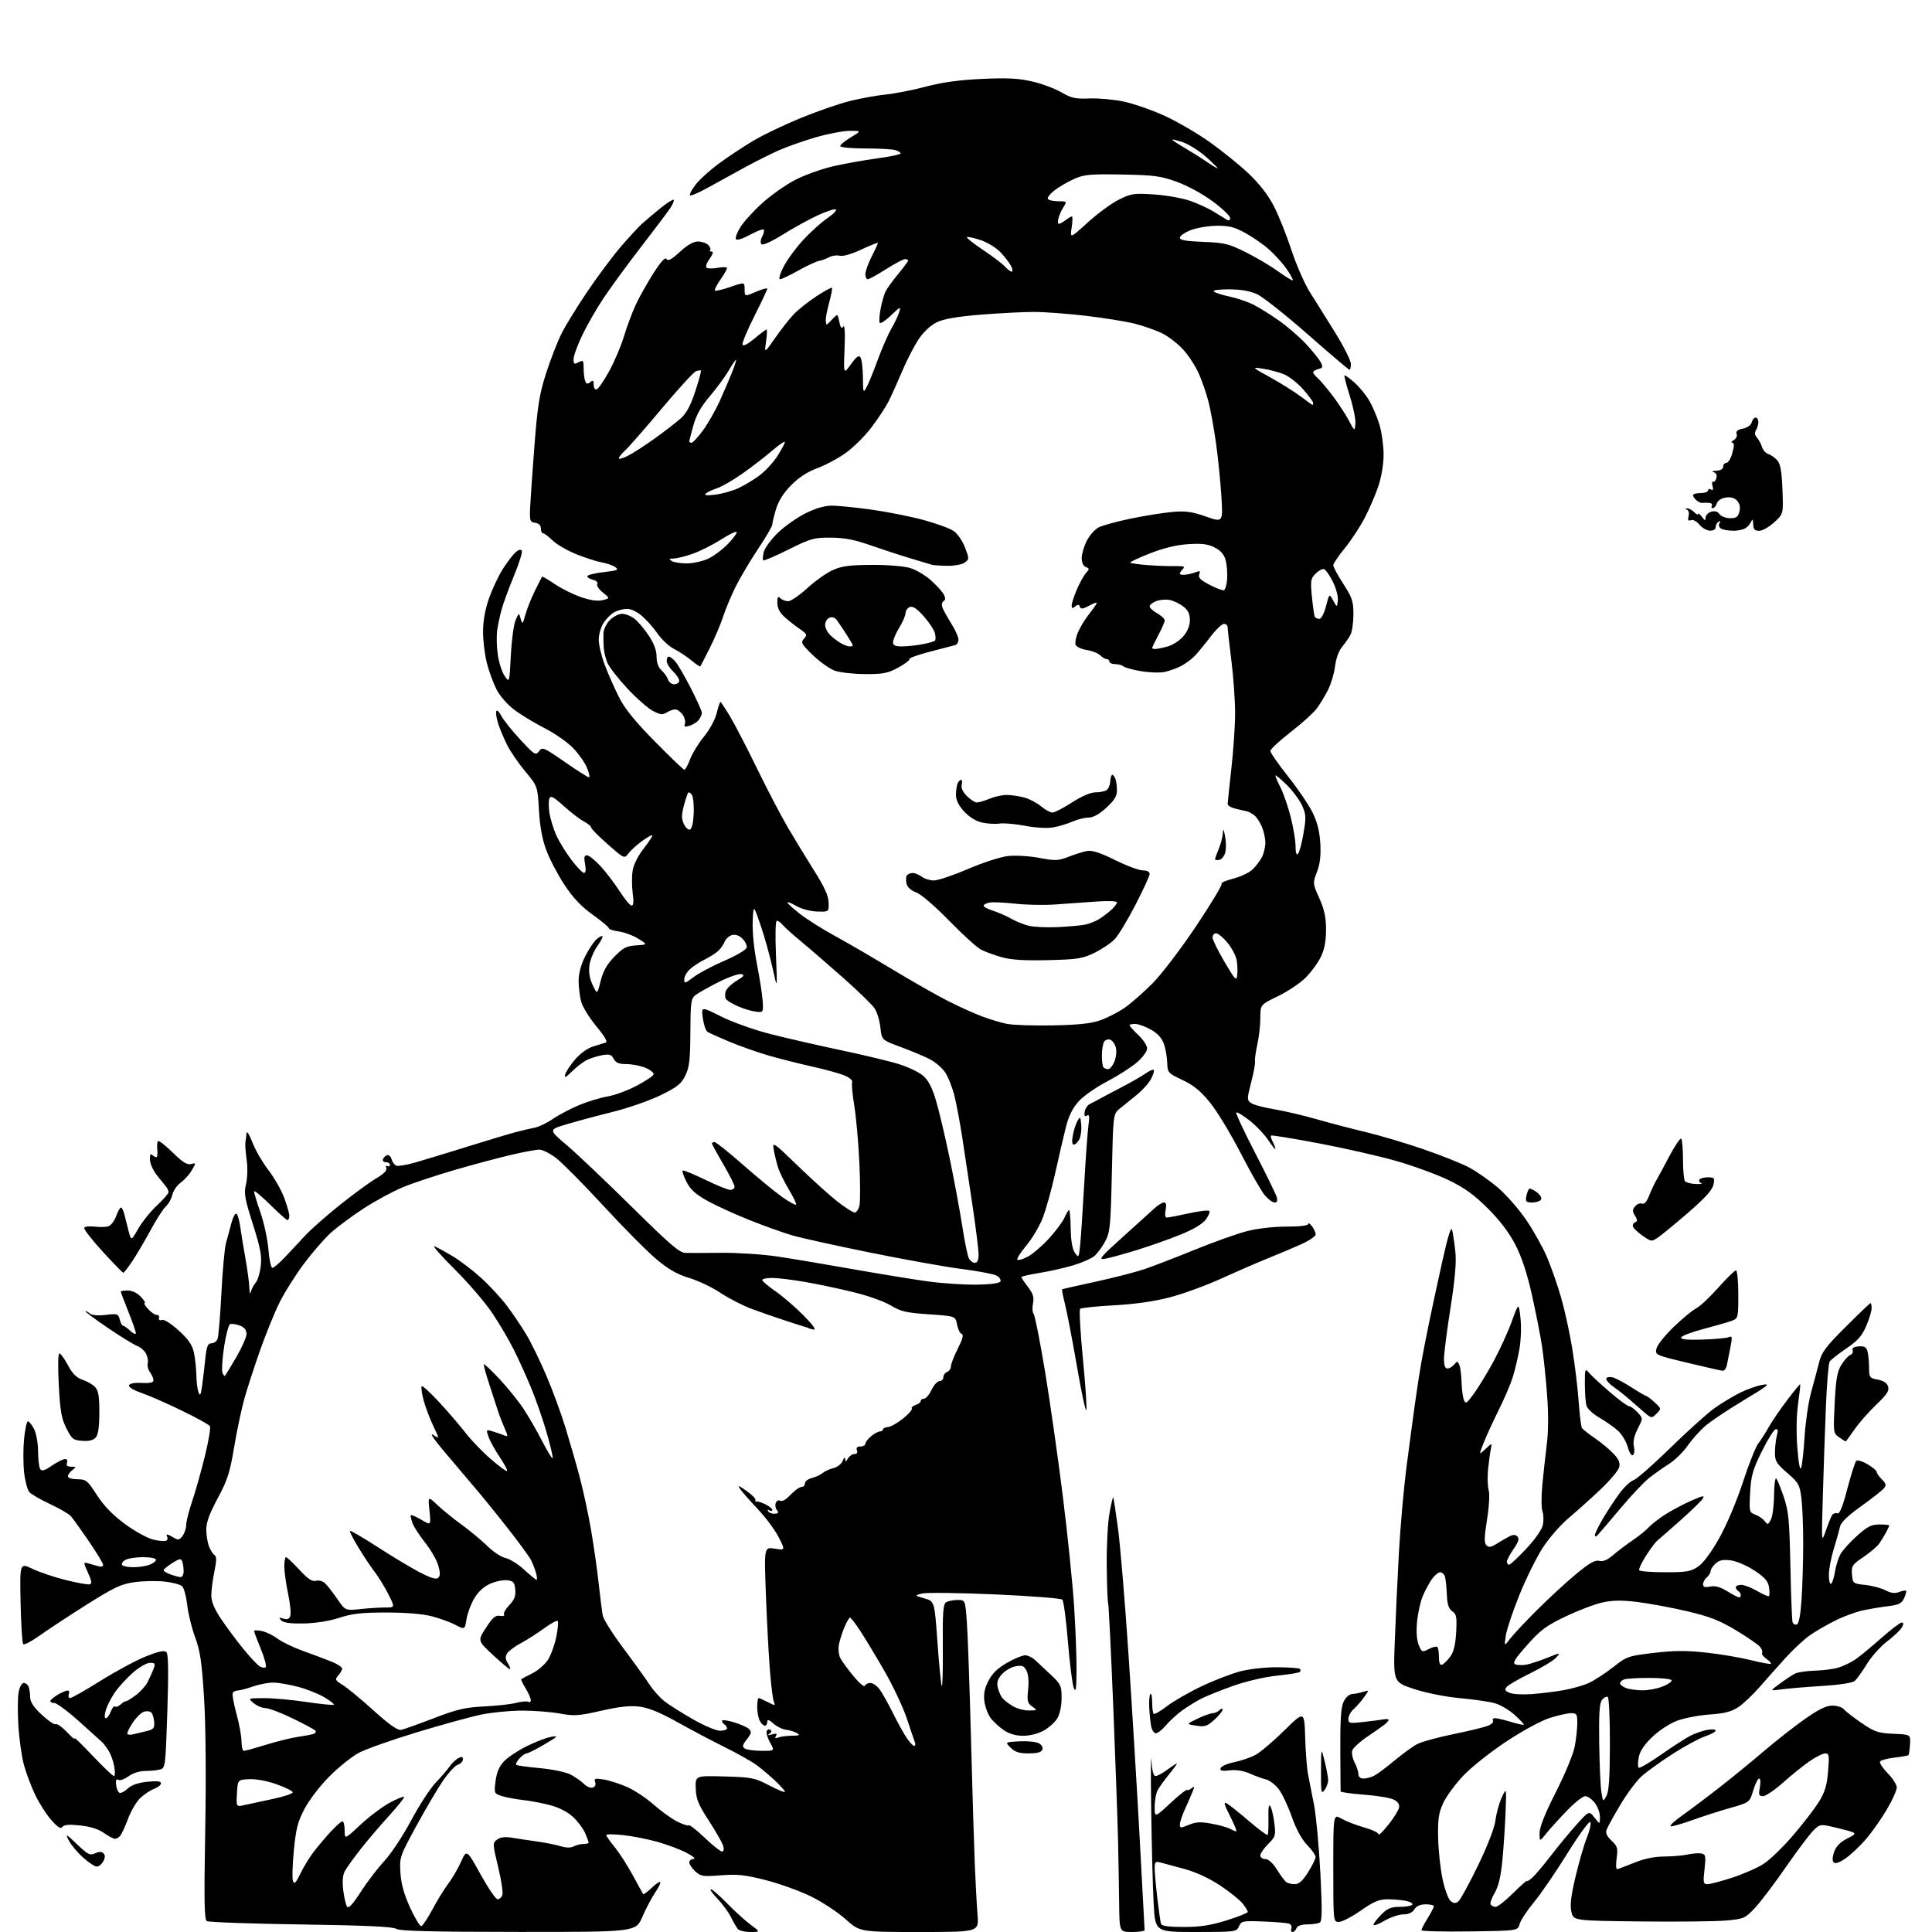 <?xml version="1.0" encoding="UTF-8" standalone="no"?>
<svg 
  version="1.1" 
  xmlns="http://www.w3.org/2000/svg" 
  xmlns:xlink="http://www.w3.org/1999/xlink" 
  xmlns:svg="http://www.w3.org/2000/svg"
  xmlns:rdf="http://www.w3.org/1999/02/22-rdf-syntax-ns#"
  xmlns:cc="http://creativecommons.org/ns#"
  xmlns:dc="http://purl.org/dc/elements/1.1/"
  viewBox="0 0 768 768"
  width="768"
  height="768"
>
<style>svg {background-color: white; }</style>"
<path stroke="none" fill="black" fill-rule="evenodd" d="M206.12,767.97C171.49,767.95 158.99,767.63 157.50,766.73C156.08,765.87 145.04,765.37 119.50,765.00C99.70,764.71 82.93,764.11 82.22,763.66C81.21,763.02 81.08,755.65 81.58,727.67C81.96,706.05 81.79,685.76 81.12,675.00C80.23,660.71 79.58,656.29 77.58,650.88C76.23,647.24 74.81,641.48 74.43,638.07C74.04,634.66 73.15,631.29 72.44,630.59C71.74,629.88 68.53,629.03 65.33,628.69C62.12,628.36 56.73,628.47 53.35,628.95C48.13,629.69 45.29,631.03 34.36,637.93C27.29,642.39 18.91,647.90 15.74,650.18C12.57,652.45 9.65,653.98 9.24,653.58C8.83,653.17 8.36,645.73 8.18,637.03C7.87,621.23 7.87,621.23 12.91,623.64C15.69,624.97 21.62,626.97 26.09,628.08C30.56,629.19 34.83,629.97 35.57,629.80C36.64,629.56 36.52,628.61 34.98,625.19C33.04,620.88 33.04,620.88 35.27,621.52C36.50,621.87 38.29,622.38 39.25,622.65C40.21,622.92 41.00,622.65 41.00,622.06C41.00,621.47 38.47,617.28 35.37,612.74C32.27,608.21 29.06,603.72 28.23,602.76C27.39,601.81 23.64,599.61 19.89,597.88C16.14,596.15 12.44,594.01 11.66,593.12C10.89,592.23 9.95,588.66 9.57,585.20C9.20,581.73 9.20,575.77 9.57,571.95C9.95,568.13 10.64,565.00 11.10,565.00C11.57,565.00 12.66,566.37 13.53,568.05C14.41,569.77 15.12,573.63 15.13,576.87C15.15,580.04 15.52,583.22 15.96,583.94C16.58,584.94 17.64,584.64 20.61,582.62C22.73,581.18 25.08,580.00 25.84,580.00C26.65,580.00 26.98,580.61 26.64,581.50C26.23,582.55 26.73,583.01 28.28,583.03C30.34,583.06 30.37,583.16 28.75,584.39C27.79,585.12 27.00,586.23 27.00,586.86C27.00,587.51 28.63,588.01 30.75,588.03C34.24,588.05 34.77,588.48 38.50,594.28C41.21,598.49 44.76,602.18 49.49,605.69C53.34,608.55 58.42,611.37 60.79,611.97C63.16,612.57 65.54,612.79 66.07,612.46C66.60,612.13 66.77,611.44 66.46,610.93C66.14,610.42 66.14,610.00 66.45,610.00C66.77,610.00 67.95,610.56 69.07,611.25C70.82,612.31 71.34,612.21 72.56,610.56C73.35,609.49 74.00,607.54 74.00,606.23C74.00,604.91 75.09,600.61 76.42,596.67C77.75,592.73 80.02,584.66 81.47,578.74C82.92,572.83 83.81,567.50 83.44,566.91C83.08,566.32 77.99,563.51 72.13,560.67C66.28,557.83 59.10,554.68 56.18,553.69C53.10,552.63 51.04,551.38 51.27,550.69C51.52,549.95 53.43,549.59 56.33,549.74C59.62,549.91 61.00,549.60 61.00,548.68C61.00,547.97 60.39,546.54 59.64,545.52C58.89,544.50 58.48,542.88 58.73,541.93C58.98,540.98 58.66,539.24 58.03,538.05C57.40,536.87 55.77,535.48 54.42,534.97C53.07,534.46 47.93,531.29 42.99,527.94C38.04,524.58 34.00,521.59 34.00,521.29C34.00,521.00 34.68,521.32 35.52,522.01C36.53,522.85 38.69,523.08 42.01,522.69C46.68,522.13 47.02,522.25 47.60,524.55C47.94,525.90 48.53,527.00 48.92,527.00C49.31,527.00 50.61,527.92 51.81,529.04C53.02,530.16 54.00,530.57 54.00,529.96C54.00,529.34 52.65,525.46 51.00,521.34C49.35,517.22 48.00,513.66 48.00,513.42C48.00,513.19 49.27,513.00 50.83,513.00C52.55,513.00 54.57,513.98 56.00,515.50C57.29,516.88 57.97,518.00 57.50,518.00C57.03,518.00 57.69,519.11 58.96,520.46C60.23,521.81 61.77,522.82 62.38,522.71C63.00,522.59 63.37,523.12 63.21,523.87C63.03,524.71 63.48,525.03 64.35,524.70C65.19,524.38 67.94,526.10 70.96,528.82C74.77,532.26 76.38,534.56 77.05,537.50C77.54,539.70 77.99,543.75 78.05,546.50C78.10,549.25 78.49,552.40 78.92,553.50C79.53,555.06 79.83,554.53 80.32,551.00C80.66,548.52 81.24,543.69 81.60,540.25C82.13,535.19 82.60,534.00 84.02,534.00C84.99,534.00 86.10,533.21 86.48,532.25C86.86,531.29 87.55,523.08 88.01,514.00C88.47,504.93 89.30,495.93 89.86,494.00C90.42,492.07 91.37,488.57 91.98,486.22C92.59,483.87 93.50,482.19 93.99,482.49C94.48,482.80 95.17,485.17 95.52,487.77C95.87,490.37 96.80,496.04 97.58,500.36C98.36,504.68 99.05,509.86 99.12,511.86C99.18,514.00 99.43,514.68 99.72,513.50C99.99,512.40 100.85,510.77 101.63,509.89C102.42,509.00 103.33,506.04 103.65,503.31C104.13,499.27 103.54,496.14 100.51,486.61C97.24,476.29 96.91,474.39 97.80,470.69C98.38,468.28 98.48,464.17 98.04,461.00C97.62,457.98 97.40,454.82 97.56,454.00C97.72,453.18 97.91,451.60 97.99,450.50C98.08,449.36 99.07,450.90 100.32,454.09C101.52,457.17 104.38,462.12 106.67,465.09C108.96,468.07 111.77,472.98 112.92,476.00C114.06,479.02 115.00,482.29 115.00,483.25C115.00,484.21 114.67,485.00 114.28,485.00C113.88,485.00 110.73,482.20 107.28,478.78C103.82,475.36 101.00,473.03 101.00,473.60C101.00,474.18 102.15,477.99 103.56,482.07C104.97,486.16 106.39,492.76 106.71,496.75C107.03,500.74 107.73,504.00 108.28,504.00C108.82,504.00 111.12,502.04 113.38,499.64C115.65,497.24 119.30,493.34 121.50,490.97C123.70,488.60 129.88,483.15 135.24,478.87C140.60,474.59 147.04,469.89 149.55,468.42C152.53,466.67 153.93,465.25 153.57,464.32C153.27,463.53 153.46,463.17 154.01,463.51C154.56,463.84 155.00,463.64 155.00,463.06C155.00,462.48 154.29,462.00 153.42,462.00C152.55,462.00 152.01,461.47 152.23,460.81C152.45,460.16 153.19,459.44 153.88,459.21C154.57,458.98 155.37,459.71 155.66,460.83C155.96,461.95 156.80,463.09 157.54,463.38C158.28,463.66 161.72,463.08 165.19,462.08C168.66,461.09 178.03,458.24 186.00,455.75C193.97,453.26 202.53,450.69 205.00,450.04C207.47,449.39 210.85,448.60 212.50,448.29C214.15,447.98 217.45,446.39 219.83,444.76C222.21,443.13 226.93,440.65 230.33,439.25C233.72,437.84 238.75,436.32 241.50,435.87C244.25,435.42 249.40,433.52 252.95,431.66C256.50,429.80 259.58,427.76 259.79,427.12C260.00,426.49 258.58,425.30 256.62,424.49C254.66,423.67 251.27,423.00 249.07,423.00C246.03,423.00 244.80,422.50 243.95,420.90C243.00,419.14 242.25,418.92 239.20,419.49C237.20,419.87 234.43,420.77 233.03,421.50C231.64,422.23 229.08,424.23 227.33,425.95C224.84,428.41 224.28,428.65 224.68,427.10C224.97,426.01 226.74,423.33 228.62,421.14C230.62,418.79 233.57,416.67 235.77,416.00C237.82,415.36 240.08,414.66 240.80,414.44C241.64,414.17 240.34,411.91 237.10,408.02C234.35,404.72 231.63,400.32 231.05,398.26C230.48,396.19 230.01,392.45 230.01,389.95C230.00,387.07 230.93,383.52 232.52,380.33C233.91,377.55 235.94,374.46 237.03,373.47C238.12,372.49 239.22,371.89 239.48,372.14C239.73,372.40 238.79,374.22 237.39,376.19C235.99,378.16 234.60,381.56 234.31,383.75C233.95,386.45 234.36,388.95 235.59,391.55C237.41,395.38 237.41,395.38 238.77,389.94C239.76,386.00 241.26,383.34 244.23,380.30C247.69,376.74 249.03,376.05 252.91,375.80C257.50,375.50 257.50,375.50 253.72,373.15C251.64,371.86 248.16,370.56 245.97,370.27C243.79,369.98 242.00,369.39 242.00,368.96C242.00,368.53 239.12,366.12 235.61,363.61C231.08,360.38 227.81,356.93 224.41,351.78C221.76,347.77 218.51,341.57 217.18,338.00C215.53,333.56 214.60,328.50 214.24,322.03C213.70,312.56 213.70,312.56 208.83,306.70C206.15,303.47 202.90,298.74 201.61,296.17C200.33,293.60 198.73,289.81 198.06,287.74C197.39,285.67 197.03,283.42 197.26,282.74C197.49,282.06 198.37,282.84 199.24,284.50C200.09,286.15 203.50,290.43 206.82,294.00C212.48,300.11 212.92,300.39 214.25,298.63C215.58,296.85 216.10,297.06 224.49,302.88C229.34,306.24 233.67,309.00 234.11,309.00C234.54,309.00 234.21,307.31 233.36,305.25C232.52,303.19 230.00,299.62 227.77,297.31C225.53,295.01 220.46,291.47 216.48,289.46C212.51,287.44 207.09,284.15 204.44,282.15C201.67,280.06 198.64,276.58 197.33,274.00C196.08,271.52 194.36,266.82 193.53,263.54C192.69,260.26 192.01,254.64 192.02,251.04C192.03,246.75 192.86,242.17 194.43,237.72C195.75,234.00 198.22,228.77 199.92,226.12C201.63,223.46 203.87,220.52 204.91,219.58C206.06,218.54 207.04,218.26 207.42,218.87C207.76,219.42 206.40,223.84 204.39,228.69C202.39,233.53 200.17,239.53 199.48,242.00C198.78,244.47 197.95,248.30 197.64,250.50C197.33,252.70 197.43,257.04 197.86,260.15C198.29,263.26 199.51,267.08 200.57,268.65C202.50,271.50 202.50,271.50 203.07,260.50C203.38,254.45 204.23,248.15 204.96,246.50C206.28,243.50 206.28,243.50 206.98,246.00C207.64,248.32 207.78,248.19 208.88,244.26C209.53,241.93 211.24,237.66 212.68,234.76C214.11,231.87 215.38,229.38 215.50,229.22C215.62,229.07 217.92,230.42 220.61,232.23C223.30,234.04 228.01,236.37 231.08,237.41C234.80,238.67 237.64,239.05 239.58,238.56C242.50,237.83 242.50,237.83 239.62,235.52C238.04,234.26 237.05,232.73 237.41,232.14C237.80,231.51 237.01,230.79 235.55,230.42C234.15,230.07 233.25,229.41 233.54,228.94C233.83,228.47 236.82,227.78 240.19,227.40C245.43,226.81 246.07,226.52 244.61,225.45C243.67,224.77 241.23,223.91 239.20,223.56C237.16,223.20 232.57,221.72 229.00,220.27C225.43,218.81 221.21,216.36 219.63,214.81C218.05,213.27 216.37,212.00 215.88,212.00C215.40,212.00 215.00,211.13 215.00,210.07C215.00,208.83 214.20,208.02 212.75,207.82C210.70,207.53 210.52,207.02 210.72,202.00C210.85,198.97 211.62,187.91 212.43,177.40C213.68,161.30 214.40,156.76 217.07,148.40C218.82,142.96 221.60,135.80 223.26,132.50C224.92,129.20 229.64,121.55 233.75,115.50C237.86,109.45 243.75,101.58 246.84,98.00C249.93,94.42 253.60,90.45 254.98,89.16C256.37,87.88 259.70,85.05 262.38,82.88C265.07,80.71 267.49,79.16 267.77,79.43C268.04,79.71 267.49,81.13 266.54,82.58C265.58,84.04 260.41,90.92 255.04,97.87C249.68,104.81 242.97,113.96 240.13,118.19C237.30,122.41 233.41,129.15 231.49,133.16C229.57,137.17 228.00,141.48 228.00,142.76C228.00,144.76 228.27,144.93 230.00,144.00C231.82,143.03 232.00,143.24 232.00,146.38C232.00,148.28 232.28,150.56 232.62,151.44C233.09,152.69 233.55,152.79 234.62,151.90C235.72,150.98 236.00,151.20 236.00,152.96C236.00,154.25 236.51,155.00 237.21,154.76C237.88,154.54 240.13,151.24 242.22,147.43C244.30,143.62 246.95,137.35 248.10,133.50C249.26,129.65 251.37,124.03 252.78,121.00C254.20,117.97 257.35,112.39 259.77,108.59C262.80,103.86 264.44,102.09 264.98,102.97C265.56,103.91 266.97,103.15 270.25,100.13C273.20,97.41 275.65,96.00 277.43,96.00C278.92,96.00 280.76,96.62 281.52,97.38C282.28,98.14 282.63,99.04 282.29,99.38C281.95,99.72 282.22,100.00 282.90,100.00C283.69,100.00 283.38,101.06 282.05,102.93C280.79,104.69 280.36,106.11 280.96,106.48C281.52,106.82 283.55,106.80 285.48,106.44C287.42,106.07 289.00,106.14 289.00,106.58C289.00,107.03 287.81,109.11 286.35,111.21C284.89,113.32 283.92,115.25 284.19,115.52C284.45,115.79 287.22,115.13 290.34,114.06C296.00,112.11 296.00,112.11 296.00,115.02C296.00,117.93 296.00,117.93 300.50,116.00C302.97,114.94 305.00,114.39 305.00,114.78C305.00,115.17 302.70,120.06 299.88,125.64C297.07,131.22 294.94,136.33 295.17,137.00C295.42,137.75 297.20,136.84 299.88,134.60C302.25,132.62 304.42,131.00 304.71,131.00C304.99,131.00 304.91,133.14 304.53,135.75C303.83,140.50 303.83,140.50 308.02,134.50C310.32,131.20 313.62,126.98 315.35,125.12C317.08,123.26 321.16,119.99 324.41,117.86C327.66,115.73 330.50,114.17 330.72,114.39C330.94,114.61 330.46,117.20 329.65,120.14C328.84,123.09 328.21,126.29 328.25,127.25C328.30,128.21 328.47,129.00 328.63,129.00C328.79,129.00 329.83,128.02 330.95,126.82C332.98,124.65 332.98,124.65 333.63,127.90C334.11,130.29 334.53,130.81 335.21,129.83C335.80,128.99 335.99,132.25 335.72,138.69C335.31,148.87 335.31,148.87 338.26,144.80C340.53,141.67 341.42,141.05 342.09,142.11C342.57,142.88 342.99,146.43 343.02,150.00C343.08,156.19 343.15,156.38 344.50,153.88C345.28,152.45 347.28,147.56 348.93,143.02C350.59,138.48 353.02,132.91 354.34,130.64C355.66,128.36 357.08,125.38 357.48,124.00C358.15,121.74 357.84,121.87 354.23,125.34C352.03,127.45 349.99,128.80 349.70,128.32C349.41,127.85 349.57,125.33 350.06,122.72C350.55,120.11 351.46,116.97 352.09,115.74C352.72,114.51 354.99,111.39 357.12,108.82C359.25,106.25 361.00,103.88 361.00,103.57C361.00,103.26 360.44,103.00 359.75,103.01C359.06,103.01 355.67,104.81 352.21,107.01C348.75,109.20 345.49,111.00 344.96,111.00C344.43,111.00 344.00,110.09 344.00,108.97C344.00,107.85 345.12,104.71 346.50,102.00C347.87,99.29 349.00,96.85 349.00,96.59C349.00,96.32 346.06,97.48 342.47,99.16C338.55,101.00 335.09,101.99 333.81,101.66C332.64,101.35 330.74,101.62 329.59,102.25C328.44,102.88 326.62,103.55 325.55,103.72C324.48,103.90 320.81,105.61 317.39,107.52C313.97,109.44 310.68,111.00 310.07,111.00C309.45,111.00 310.05,108.87 311.43,106.14C312.78,103.47 316.23,98.72 319.10,95.58C321.96,92.45 326.35,88.48 328.85,86.76C331.35,85.04 332.85,83.45 332.18,83.23C331.52,83.01 328.17,84.14 324.74,85.75C321.31,87.36 315.14,90.77 311.04,93.33C306.72,96.02 303.21,97.61 302.70,97.10C302.19,96.59 302.31,95.29 302.99,94.02C303.63,92.82 303.90,91.57 303.59,91.25C303.27,90.94 300.79,91.88 298.08,93.36C295.17,94.95 292.90,95.64 292.54,95.06C292.20,94.52 293.03,92.33 294.37,90.21C295.71,88.08 299.59,83.82 302.99,80.75C306.38,77.68 312.20,73.56 315.92,71.61C319.64,69.65 326.47,67.19 331.09,66.12C335.72,65.06 343.66,63.63 348.75,62.95C353.84,62.27 358.00,61.38 358.00,60.97C358.00,60.57 356.99,59.96 355.75,59.63C354.51,59.30 349.11,59.02 343.75,59.01C338.32,59.01 334.00,58.58 334.00,58.06C334.00,57.54 335.91,55.97 338.25,54.57C342.50,52.02 342.50,52.02 337.86,52.01C335.31,52.00 329.24,53.15 324.36,54.56C319.49,55.97 312.80,58.33 309.50,59.80C306.20,61.27 300.12,64.32 296.00,66.57C291.88,68.81 285.44,72.36 281.70,74.44C277.96,76.53 274.64,77.97 274.31,77.65C273.99,77.32 274.96,75.42 276.49,73.43C278.01,71.44 282.19,67.65 285.78,65.01C289.37,62.37 295.44,58.34 299.27,56.05C303.10,53.75 311.54,49.70 318.03,47.03C324.52,44.36 333.35,41.29 337.66,40.20C341.97,39.11 348.43,37.94 352.00,37.59C355.57,37.24 362.77,35.83 368.00,34.45C374.68,32.69 381.36,31.77 390.50,31.36C400.68,30.91 405.01,31.14 410.48,32.43C414.32,33.33 419.49,35.27 421.98,36.74C425.82,39.00 427.48,39.36 433.04,39.14C436.63,39.00 442.73,39.54 446.58,40.35C450.43,41.15 457.62,43.63 462.54,45.85C467.47,48.07 475.54,52.73 480.47,56.20C485.40,59.66 492.44,65.32 496.10,68.76C500.47,72.87 503.97,77.33 506.29,81.76C508.22,85.47 511.40,93.38 513.35,99.35C515.30,105.31 518.66,112.96 520.82,116.35C522.97,119.73 527.50,126.96 530.87,132.41C534.24,137.85 537.00,143.37 537.00,144.66C537.00,145.95 536.75,147.00 536.44,147.00C536.14,147.00 528.68,140.66 519.87,132.92C511.07,125.18 501.98,117.99 499.68,116.94C496.88,115.67 493.20,115.04 488.55,115.02C484.43,115.01 481.99,115.36 482.55,115.89C483.07,116.38 485.88,117.28 488.78,117.89C491.69,118.50 495.96,119.95 498.28,121.12C500.60,122.29 505.20,125.16 508.50,127.50C511.80,129.84 516.58,133.97 519.11,136.69C521.65,139.40 524.27,142.64 524.94,143.89C526.00,145.87 525.89,146.22 524.07,146.69C522.93,146.99 522.00,147.58 522.00,147.99C522.00,148.41 522.72,149.35 523.60,150.08C524.48,150.81 527.11,153.90 529.46,156.95C531.80,160.00 534.79,164.53 536.10,167.00C538.49,171.50 538.49,171.50 538.79,168.44C538.96,166.76 537.97,161.83 536.59,157.49C535.21,153.14 534.24,149.43 534.44,149.23C534.63,149.04 536.38,150.27 538.32,151.98C540.27,153.69 542.97,156.98 544.32,159.29C545.67,161.61 547.51,165.94 548.39,168.93C549.28,171.92 550.00,177.22 550.00,180.71C550.00,184.50 549.16,189.58 547.91,193.28C546.77,196.70 544.29,202.43 542.42,206.00C540.55,209.57 536.99,214.97 534.51,217.99C532.03,221.01 530.00,224.04 530.00,224.71C530.00,225.38 531.80,228.72 534.00,232.12C537.52,237.56 538.00,239.02 538.00,244.22C538.00,247.47 537.48,251.11 536.85,252.32C536.22,253.52 534.71,255.69 533.50,257.15C532.19,258.73 531.06,261.82 530.71,264.83C530.38,267.60 529.13,271.81 527.94,274.18C526.75,276.56 524.70,279.94 523.38,281.69C522.07,283.45 517.39,287.66 512.99,291.07C508.60,294.47 505.00,297.82 505.00,298.52C505.00,299.23 508.16,303.78 512.03,308.65C515.90,313.52 520.28,319.97 521.76,322.98C523.66,326.84 524.57,330.48 524.85,335.28C525.12,340.11 524.73,343.43 523.51,346.62C521.80,351.09 521.81,351.18 524.46,357.08C526.47,361.57 527.12,364.63 527.12,369.57C527.12,374.12 526.50,377.40 525.07,380.35C523.95,382.67 521.25,386.37 519.08,388.56C516.91,390.76 511.96,394.09 508.07,395.97C501.00,399.39 501.00,399.39 501.00,404.64C501.00,407.54 500.46,412.29 499.81,415.20C499.16,418.12 498.74,421.14 498.89,421.91C499.04,422.69 498.35,426.45 497.36,430.26C495.67,436.80 495.66,437.28 497.27,438.45C498.21,439.14 502.24,440.24 506.24,440.90C510.23,441.55 518.00,443.37 523.50,444.94C529.00,446.51 537.77,448.80 543.00,450.04C548.23,451.28 558.35,454.28 565.50,456.72C572.65,459.16 580.98,462.48 584.00,464.09C587.02,465.71 592.20,469.33 595.50,472.15C598.80,474.97 603.86,480.76 606.74,485.02C609.63,489.27 613.32,495.90 614.96,499.74C616.59,503.58 619.09,510.72 620.51,515.61C621.93,520.50 623.95,529.67 624.98,536.00C626.02,542.33 627.17,551.83 627.54,557.12C627.92,562.41 628.51,567.16 628.86,567.68C629.21,568.21 631.52,570.02 634.00,571.72C636.48,573.41 639.79,576.17 641.37,577.84C643.50,580.08 644.09,581.49 643.65,583.24C643.33,584.55 639.99,588.51 636.25,592.06C632.51,595.60 626.81,600.71 623.59,603.42C620.37,606.13 615.72,611.46 613.25,615.27C610.79,619.09 606.61,627.53 603.98,634.04C601.35,640.55 598.92,647.82 598.58,650.19C597.96,654.50 597.96,654.50 600.22,651.50C601.46,649.85 606.31,644.67 611.00,640.00C615.68,635.33 622.66,628.89 626.51,625.71C631.79,621.33 634.04,620.05 635.71,620.46C637.23,620.85 638.93,620.14 641.21,618.18C643.02,616.62 646.52,613.97 649.00,612.29C651.48,610.61 654.35,608.29 655.39,607.13C656.44,605.97 659.36,603.69 661.90,602.07C664.43,600.44 669.09,597.96 672.25,596.57C676.99,594.47 677.80,594.33 676.86,595.76C676.24,596.72 672.18,600.65 667.84,604.50C663.50,608.35 659.39,611.95 658.71,612.50C658.03,613.05 656.05,615.73 654.30,618.45C652.55,621.17 651.35,623.76 651.62,624.20C651.89,624.64 656.52,625.00 661.91,625.00C670.42,625.00 672.14,624.70 675.02,622.75C677.09,621.34 680.24,617.10 683.42,611.44C686.37,606.19 690.31,596.87 692.80,589.27C695.16,582.06 697.91,575.11 698.92,573.83C699.93,572.54 701.76,569.69 702.98,567.50C704.19,565.30 707.48,560.47 710.28,556.77C713.08,553.06 715.47,550.14 715.60,550.27C715.73,550.40 715.35,553.88 714.77,558.00C714.11,562.60 714.00,569.37 714.47,575.50C714.95,581.67 715.53,584.73 715.98,583.50C716.38,582.40 717.00,576.77 717.36,571.00C717.72,565.23 718.88,557.35 719.94,553.50C721.00,549.65 722.42,544.31 723.10,541.64C724.14,537.51 725.74,535.36 733.74,527.39C738.92,522.22 743.35,518.00 743.58,518.00C743.81,518.00 744.00,518.93 744.00,520.06C744.00,521.20 743.03,524.38 741.85,527.13C740.16,531.05 738.45,532.98 733.91,536.06C730.73,538.22 727.76,540.55 727.31,541.25C726.87,541.94 726.20,549.92 725.83,559.00C725.46,568.08 724.91,584.05 724.61,594.50C724.06,613.41 724.07,613.48 725.78,608.50C726.73,605.75 727.85,602.96 728.28,602.29C728.71,601.63 729.65,601.31 730.36,601.59C731.28,601.94 732.45,599.09 734.35,591.82C735.83,586.18 737.42,581.18 737.87,580.73C738.33,580.27 740.35,580.86 742.35,582.05C744.36,583.23 746.00,584.60 746.00,585.10C746.00,585.59 746.93,586.93 748.07,588.07C749.77,589.77 749.91,590.40 748.87,591.65C748.18,592.49 744.09,595.70 739.78,598.78C734.39,602.64 731.77,605.19 731.41,606.95C731.12,608.35 730.01,612.32 728.94,615.77C727.87,619.22 727.00,623.86 727.00,626.08C727.00,628.30 727.39,629.88 727.87,629.58C728.35,629.29 729.03,627.19 729.40,624.92C729.76,622.65 730.70,619.55 731.49,618.03C732.27,616.50 735.23,613.18 738.07,610.63C742.33,606.80 743.89,606.00 747.11,606.00C749.25,606.00 751.00,606.17 751.00,606.39C751.00,606.60 750.44,607.84 749.75,609.14C749.06,610.44 747.83,612.45 747.00,613.62C746.17,614.78 743.34,617.19 740.70,618.97C736.26,621.96 735.92,622.50 736.20,625.86C736.49,629.44 736.59,629.51 741.50,630.04C744.25,630.34 747.85,631.30 749.50,632.17C751.63,633.30 753.20,633.50 754.90,632.86C756.21,632.36 757.47,632.13 757.68,632.35C757.90,632.57 757.55,633.89 756.91,635.29C755.95,637.39 754.84,637.96 750.62,638.47C747.81,638.81 743.25,639.57 740.50,640.16C737.75,640.75 732.83,642.56 729.57,644.19C726.30,645.82 721.80,648.42 719.57,649.96C717.33,651.51 713.02,655.48 710.00,658.80C706.98,662.11 702.27,667.40 699.55,670.53C696.83,673.67 692.98,677.31 691.00,678.62C688.28,680.42 685.52,681.13 679.62,681.54C675.34,681.84 669.51,682.96 666.67,684.02C663.74,685.12 659.47,687.91 656.80,690.47C653.60,693.54 651.88,696.12 651.43,698.54C651.06,700.49 651.04,702.37 651.37,702.70C651.71,703.04 655.78,700.66 660.43,697.41C665.08,694.16 670.37,690.76 672.19,689.86C674.01,688.96 676.96,687.96 678.75,687.64C680.54,687.31 682.00,687.45 682.00,687.93C682.00,688.42 680.06,689.47 677.68,690.28C675.30,691.09 669.56,694.21 664.91,697.21C660.26,700.21 654.78,704.13 652.74,705.93C650.69,707.72 646.83,712.86 644.16,717.35C641.48,721.83 639.00,726.34 638.63,727.37C638.17,728.67 638.78,729.99 640.61,731.69C642.94,733.85 643.18,734.66 642.65,738.57C642.31,741.01 642.37,743.00 642.77,743.00C643.17,742.99 646.20,741.88 649.50,740.52C653.51,738.87 657.49,738.03 661.50,738.00C664.80,737.97 669.08,737.60 671.00,737.18C672.92,736.75 675.34,736.58 676.37,736.80C678.03,737.15 678.16,737.84 677.57,743.10C676.97,748.39 677.09,749.00 678.73,749.00C679.73,749.00 684.14,747.84 688.53,746.42C692.91,745.00 698.52,742.54 701.00,740.95C703.48,739.36 708.73,734.30 712.68,729.70C716.64,725.10 721.27,719.09 722.98,716.34C725.42,712.42 726.22,709.79 726.69,704.17C727.22,697.83 727.09,697.00 725.58,697.00C724.63,697.00 721.84,698.39 719.36,700.10C716.88,701.80 712.13,705.62 708.80,708.60C705.47,711.57 701.88,714.00 700.83,714.00C699.18,714.00 699.00,713.51 699.57,710.50C699.94,708.53 699.81,707.00 699.29,707.00C698.77,707.00 697.71,709.14 696.93,711.75C695.50,716.50 695.50,716.50 687.75,718.70C683.49,719.91 676.82,722.05 672.94,723.45C669.06,724.85 665.14,726.00 664.25,726.00C663.35,726.00 665.30,724.09 668.60,721.75C671.89,719.41 678.61,714.36 683.54,710.51C688.47,706.67 696.46,700.15 701.29,696.01C706.13,691.88 713.46,686.14 717.58,683.25C722.99,679.46 726.01,678.00 728.42,678.00C730.25,678.00 732.31,678.67 732.99,679.49C733.67,680.31 736.84,682.76 740.03,684.94C745.19,688.46 746.60,688.94 752.67,689.20C759.50,689.50 759.50,689.50 759.26,693.40C759.13,695.55 758.85,697.48 758.65,697.69C758.44,697.89 755.95,698.34 753.11,698.67C750.27,699.01 747.68,699.71 747.36,700.23C747.03,700.75 748.40,702.85 750.39,704.88C752.37,706.92 754.00,709.47 754.00,710.56C754.00,711.64 752.24,715.55 750.08,719.23C747.93,722.92 744.22,728.21 741.83,730.99C739.45,733.77 735.80,737.23 733.71,738.68C731.25,740.40 729.58,740.98 728.95,740.35C728.32,739.72 728.37,738.25 729.10,736.15C729.87,733.94 731.52,732.26 734.36,730.80C738.50,728.67 738.50,728.67 731.06,726.83C723.62,724.99 723.62,724.99 720.94,727.55C719.47,728.97 714.49,735.57 709.88,742.24C705.27,748.90 699.70,756.25 697.49,758.57C693.66,762.60 693.15,762.81 685.99,763.45C681.87,763.81 666.58,763.97 652.00,763.81C625.50,763.50 625.50,763.50 624.66,760.00C624.04,757.42 624.47,753.75 626.30,746.00C627.67,740.23 629.70,733.22 630.82,730.44C631.94,727.65 632.55,724.88 632.17,724.28C631.80,723.68 627.71,729.28 623.04,736.79C618.39,744.27 612.38,753.04 609.68,756.28C606.99,759.53 604.46,763.37 604.07,764.84C603.36,767.50 603.36,767.50 584.18,767.77C573.63,767.92 565.01,767.70 565.03,767.27C565.05,766.85 566.17,764.70 567.53,762.50C568.88,760.30 569.99,758.16 569.99,757.75C570.00,757.34 568.53,757.00 566.74,757.00C564.56,757.00 563.07,757.66 562.23,759.00C561.41,760.31 559.90,761.00 557.83,761.00C556.09,761.00 552.72,762.14 550.34,763.54C547.95,764.94 546.00,765.65 546.00,765.12C546.00,764.59 547.38,762.77 549.08,761.08C551.57,758.58 552.98,758.00 556.52,758.00C558.92,758.00 561.13,757.60 561.42,757.12C561.72,756.64 560.57,755.96 558.86,755.62C557.15,755.28 553.86,755.00 551.55,755.00C548.20,755.00 546.06,755.90 540.93,759.49C537.39,761.96 533.49,763.98 532.25,763.99C530.00,764.00 530.00,764.00 530.00,742.53C530.00,721.07 530.00,721.07 533.25,722.93C535.04,723.96 539.09,725.53 542.25,726.43C545.41,727.32 548.00,728.55 548.00,729.16C548.00,729.77 549.76,728.05 551.90,725.36C554.05,722.66 555.96,719.58 556.15,718.52C556.38,717.23 555.65,716.16 553.97,715.34C552.58,714.66 547.30,713.79 542.22,713.41C537.15,713.03 532.97,712.44 532.93,712.11C532.90,711.77 532.83,704.27 532.79,695.44C532.73,683.55 533.07,678.63 534.12,676.44C534.93,674.74 536.36,673.46 537.51,673.40C538.61,673.34 540.58,672.95 541.90,672.53C544.30,671.77 544.30,671.77 542.26,674.64C541.13,676.21 539.27,678.36 538.11,679.40C536.95,680.45 536.00,682.18 536.00,683.25C536.00,685.05 536.48,685.14 542.25,684.48C545.69,684.09 549.29,683.62 550.25,683.44C551.21,683.26 552.00,683.38 552.00,683.70C552.00,684.02 551.21,684.89 550.25,685.64C549.29,686.38 546.17,688.57 543.31,690.51C540.46,692.44 537.87,694.85 537.54,695.86C537.22,696.87 537.64,699.00 538.47,700.60C539.31,702.19 539.99,704.29 539.99,705.25C540.00,706.35 540.77,707.00 542.07,707.00C543.20,707.00 545.11,706.48 546.32,705.85C547.52,705.22 551.15,702.50 554.40,699.80C557.64,697.10 561.69,694.17 563.40,693.28C565.10,692.39 571.45,690.64 577.50,689.40C583.55,688.17 589.76,686.67 591.31,686.08C592.86,685.49 593.84,684.55 593.50,684.00C593.16,683.45 593.51,683.00 594.28,683.00C595.05,683.00 597.87,683.66 600.54,684.46C603.22,685.27 605.55,685.78 605.73,685.60C605.91,685.43 604.27,683.67 602.08,681.69C599.90,679.72 596.28,677.61 594.04,677.01C591.80,676.41 585.58,675.51 580.23,675.03C574.61,674.52 566.98,672.99 562.17,671.42C553.84,668.69 553.84,668.69 554.46,652.10C554.80,642.97 555.54,627.17 556.10,617.00C556.67,606.83 558.00,591.75 559.06,583.50C560.13,575.25 561.66,563.77 562.47,558.00C563.27,552.23 564.41,544.80 565.01,541.50C565.60,538.20 566.96,531.23 568.03,526.00C569.10,520.77 571.48,509.76 573.32,501.51C575.67,490.97 576.84,487.26 577.27,489.01C577.60,490.38 578.17,494.20 578.52,497.50C578.98,501.77 578.42,508.24 576.59,519.94C575.16,528.99 574.00,538.10 574.00,540.19C574.00,542.76 574.45,544.00 575.38,544.00C576.14,544.00 577.35,543.28 578.08,542.40C579.28,540.95 579.47,540.98 580.13,542.65C580.53,543.67 580.92,546.75 581.00,549.50C581.08,552.25 581.49,555.38 581.91,556.46C582.59,558.21 583.03,557.94 585.92,553.96C587.70,551.51 591.17,545.81 593.63,541.31C596.09,536.80 599.36,529.65 600.91,525.42C603.71,517.73 603.71,517.73 604.40,523.84C604.79,527.28 604.61,532.71 604.00,536.23C603.40,539.68 602.20,544.75 601.33,547.50C600.46,550.25 597.96,556.10 595.76,560.50C593.57,564.90 590.89,570.75 589.80,573.50C587.83,578.50 587.83,578.50 590.50,576.00C593.16,573.50 593.16,573.50 592.63,576.00C592.34,577.38 591.85,580.98 591.54,584.00C591.23,587.02 591.33,590.77 591.76,592.32C592.22,593.98 591.95,598.86 591.11,604.11C590.00,611.07 589.95,613.35 590.87,614.27C591.80,615.20 592.68,615.09 594.79,613.77C596.28,612.83 598.52,611.52 599.78,610.86C601.48,609.96 602.34,609.94 603.19,610.79C604.04,611.64 603.65,612.90 601.66,615.77C600.20,617.88 599.00,620.15 599.00,620.80C599.00,621.46 599.40,622.00 599.89,622.00C600.37,622.00 603.45,619.13 606.74,615.62C610.32,611.79 612.95,608.00 613.33,606.12C613.67,604.40 613.59,601.99 613.15,600.75C612.70,599.51 612.67,594.90 613.08,590.50C613.49,586.10 614.28,578.84 614.85,574.36C615.53,569.07 615.57,562.05 614.98,554.31C614.49,547.75 613.57,539.04 612.95,534.95C612.32,530.85 610.53,521.76 608.96,514.74C607.01,506.06 604.91,499.68 602.35,494.74C599.86,489.93 596.18,485.09 591.40,480.33C585.96,474.91 582.15,472.16 575.85,469.12C571.26,466.90 561.98,463.50 555.24,461.56C548.49,459.62 534.58,456.45 524.33,454.51C514.08,452.57 505.50,451.17 505.26,451.40C505.03,451.64 505.32,452.74 505.92,453.85C506.51,454.96 507.00,456.24 507.00,456.68C506.99,457.13 505.73,455.60 504.18,453.27C502.64,450.94 499.26,447.39 496.67,445.37C494.08,443.35 491.72,441.94 491.43,442.23C491.14,442.52 494.48,449.68 498.85,458.13C503.22,466.58 507.10,474.51 507.47,475.75C507.95,477.37 507.72,478.00 506.66,478.00C505.84,478.00 504.08,476.70 502.74,475.10C501.40,473.51 497.09,465.97 493.17,458.35C489.25,450.73 483.79,441.72 481.04,438.33C477.30,433.72 474.52,431.44 470.07,429.33C464.29,426.59 464.10,426.37 463.99,422.50C463.94,420.30 463.35,416.94 462.69,415.03C461.88,412.66 460.23,410.84 457.50,409.29C455.30,408.05 452.49,407.03 451.25,407.02C450.01,407.01 449.00,407.26 449.00,407.57C449.00,407.88 450.58,409.62 452.50,411.44C454.43,413.25 456.00,415.66 456.00,416.79C456.00,417.96 454.22,420.37 451.87,422.38C449.60,424.32 444.26,427.72 440.01,429.94C435.75,432.15 430.70,435.69 428.79,437.81C426.37,440.49 424.82,443.60 423.70,448.08C422.81,451.61 420.88,459.90 419.42,466.50C417.96,473.10 415.69,481.18 414.37,484.45C413.06,487.72 410.14,492.58 407.88,495.26C405.63,497.93 404.07,500.41 404.43,500.76C404.79,501.12 406.67,500.55 408.63,499.50C410.58,498.45 414.34,495.22 416.99,492.32C419.64,489.42 422.42,485.68 423.15,484.02C423.89,482.36 424.72,481.00 424.99,481.00C425.27,481.01 425.55,484.33 425.62,488.40C425.70,493.28 426.27,496.54 427.29,498.00C428.78,500.13 428.85,500.02 429.38,494.85C429.69,491.91 430.41,481.04 430.99,470.71C431.57,460.38 432.33,449.84 432.68,447.30C433.17,443.76 433.03,442.87 432.07,443.45C431.20,444.00 430.93,443.56 431.17,441.96C431.35,440.72 432.29,439.32 433.25,438.85C434.21,438.38 435.79,437.55 436.75,437.01C437.71,436.46 441.65,434.38 445.50,432.38C449.35,430.38 453.76,427.86 455.31,426.77C456.85,425.67 458.35,425.01 458.63,425.30C458.92,425.58 458.44,427.18 457.58,428.85C456.72,430.51 454.17,433.37 451.92,435.19C449.67,437.01 446.62,439.47 445.16,440.66C442.50,442.82 442.50,442.82 441.98,466.16C441.50,487.56 441.28,489.83 439.31,493.50C438.13,495.70 436.19,498.31 435.00,499.31C433.82,500.30 430.07,501.95 426.67,502.97C423.28,503.99 417.24,505.36 413.25,506.00C409.26,506.65 406.00,507.40 406.00,507.66C406.00,507.92 407.18,509.68 408.62,511.57C410.68,514.27 411.11,515.69 410.62,518.15C410.28,519.87 410.41,521.79 410.92,522.40C411.42,523.01 413.47,533.39 415.46,545.45C417.45,557.52 420.62,579.79 422.51,594.94C424.40,610.10 426.41,629.69 426.97,638.48C427.54,647.27 427.97,658.75 427.94,663.98C427.89,671.50 427.66,672.97 426.85,671.00C426.28,669.62 425.24,661.38 424.53,652.67C423.82,643.97 422.81,636.41 422.29,635.89C421.76,635.36 409.67,634.42 395.41,633.79C381.16,633.17 368.15,633.01 366.50,633.45C363.50,634.24 363.50,634.24 367.50,635.40C371.50,636.56 371.50,636.56 372.65,652.73C373.28,661.62 374.05,669.48 374.36,670.20C374.67,670.91 374.86,663.93 374.79,654.67C374.67,641.07 374.92,637.66 376.07,636.93C376.86,636.44 378.90,636.02 380.61,636.02C383.73,636.00 383.73,636.00 384.37,645.25C384.73,650.34 385.46,671.15 385.99,691.50C386.53,711.85 387.21,734.35 387.51,741.50C387.81,748.65 388.29,757.54 388.59,761.25C389.12,768.00 389.12,768.00 365.47,768.00C341.82,768.00 341.82,768.00 336.16,762.94C333.05,760.15 326.90,756.10 322.50,753.92C318.10,751.75 310.00,748.82 304.50,747.41C296.18,745.27 293.17,744.95 286.60,745.46C279.37,746.02 278.51,745.88 276.35,743.86C275.06,742.65 274.00,741.05 274.00,740.33C274.00,739.60 274.79,738.98 275.75,738.95C276.71,738.93 275.41,737.82 272.85,736.48C270.29,735.15 265.04,733.19 261.19,732.12C257.34,731.05 251.22,729.86 247.59,729.47C243.97,729.08 241.00,729.08 241.00,729.47C241.00,729.85 242.53,732.04 244.40,734.33C246.26,736.62 249.49,741.65 251.57,745.50C253.64,749.35 255.50,752.69 255.68,752.93C255.87,753.16 257.36,752.07 259.00,750.50C260.64,748.93 262.20,747.86 262.46,748.13C262.73,748.40 261.83,750.26 260.46,752.28C259.09,754.29 256.79,758.65 255.35,761.97C252.74,768.00 252.74,768.00 206.12,767.97zM298.27,768.00C296.06,768.00 293.80,767.44 293.25,766.75C292.70,766.06 291.47,763.92 290.51,762.00C289.56,760.08 287.16,756.81 285.19,754.75C283.21,752.69 282.04,751.00 282.58,751.00C283.12,751.00 286.03,753.53 289.03,756.61C292.04,759.70 296.26,763.53 298.40,765.11C302.30,768.00 302.30,768.00 298.27,768.00zM450.00,768.00C445.00,768.00 445.00,768.00 444.88,756.75C444.81,750.56 444.61,739.20 444.44,731.50C444.26,723.80 443.39,699.73 442.52,678.00C441.64,656.27 440.73,637.94 440.50,637.26C440.26,636.58 440.01,629.83 439.94,622.26C439.86,614.69 440.35,605.44 441.01,601.70C441.68,597.95 442.35,595.03 442.51,595.20C442.66,595.36 443.52,600.90 444.41,607.50C445.30,614.10 447.15,636.15 448.52,656.50C449.89,676.85 451.91,709.92 453.00,730.00C454.10,750.08 455.00,766.84 455.00,767.25C455.00,767.66 452.75,768.00 450.00,768.00zM475.37,768.00C459.22,768.00 459.22,768.00 458.60,756.75C458.25,750.56 457.82,733.80 457.62,719.50C457.43,705.20 457.46,696.31 457.68,699.75C457.96,703.89 458.52,706.00 459.35,706.00C460.05,706.00 462.14,704.88 464.00,703.50C465.86,702.12 467.58,701.00 467.81,701.00C468.05,701.00 466.68,702.91 464.78,705.25C462.87,707.59 460.79,710.48 460.16,711.68C459.52,712.89 459.00,715.83 459.00,718.22C459.00,722.57 459.00,722.57 465.20,716.82C468.61,713.65 471.60,711.27 471.86,711.52C472.11,711.78 472.93,711.47 473.69,710.84C474.82,709.90 474.90,710.12 474.12,712.10C473.61,713.42 472.25,716.52 471.11,719.00C469.98,721.48 469.03,724.26 469.02,725.20C469.00,726.76 469.29,726.78 472.56,725.41C475.38,724.23 477.26,724.13 481.57,724.93C484.56,725.48 487.88,726.40 488.94,726.97C490.00,727.54 491.13,728.00 491.45,728.00C491.77,728.00 490.65,725.27 488.97,721.94C486.55,717.15 486.29,716.09 487.71,716.90C488.69,717.46 492.64,720.61 496.47,723.90C500.31,727.19 503.66,729.68 503.91,729.42C504.16,729.17 504.30,726.16 504.22,722.73C504.12,718.57 504.38,716.99 504.99,717.99C505.50,718.81 506.21,721.83 506.57,724.71C507.18,729.62 507.03,730.12 504.11,733.04C502.40,734.75 501.00,736.79 501.00,737.58C501.00,738.36 501.89,739.00 502.99,739.00C504.24,739.00 505.96,740.57 507.64,743.25C509.10,745.59 510.79,747.83 511.40,748.23C512.00,748.64 513.51,748.98 514.75,748.98C516.35,749.00 517.85,747.64 519.98,744.25C521.62,741.64 522.97,738.92 522.98,738.20C522.99,737.49 521.48,735.33 519.62,733.42C517.46,731.19 515.26,727.16 513.52,722.22C512.02,717.97 509.70,713.04 508.35,711.26C507.01,709.47 504.69,707.71 503.21,707.34C501.72,706.97 498.79,705.90 496.70,704.97C494.28,703.89 491.41,703.45 488.83,703.74C485.71,704.10 484.87,703.90 485.21,702.86C485.46,702.12 487.88,701.06 490.58,700.50C493.29,699.95 497.07,698.66 499.00,697.64C500.93,696.63 506.10,692.25 510.50,687.92C518.50,680.04 518.50,680.04 518.83,690.77C519.01,696.67 519.54,703.30 520.00,705.50C520.46,707.70 521.52,713.10 522.36,717.50C523.19,721.90 524.32,734.05 524.86,744.49C525.60,758.84 525.56,763.66 524.67,764.22C524.03,764.63 521.80,764.98 519.72,764.98C517.29,764.99 515.73,765.54 515.36,766.50C515.05,767.33 514.34,768.00 513.79,768.00C513.24,768.00 513.04,767.35 513.34,766.55C513.67,765.71 513.19,764.90 512.20,764.62C511.26,764.36 506.68,764.00 502.00,763.82C493.99,763.52 493.44,763.63 492.51,765.75C491.55,767.95 491.16,768.00 475.37,768.00zM167.50,765.66C168.05,765.51 170.07,762.44 172.00,758.84C173.93,755.23 176.73,750.69 178.23,748.74C179.73,746.79 181.98,742.93 183.23,740.15C185.50,735.11 185.50,735.11 191.00,745.04C194.03,750.51 197.08,754.98 197.78,754.99C198.49,754.99 199.35,754.26 199.69,753.36C200.04,752.45 199.29,747.43 198.03,742.19C195.79,732.90 195.78,732.63 197.62,731.26C198.91,730.30 200.74,730.07 203.50,730.52C205.70,730.88 210.20,731.56 213.50,732.02C216.80,732.49 221.02,733.33 222.88,733.90C225.08,734.57 226.89,734.60 228.06,733.97C229.06,733.44 230.80,733.00 231.93,733.00C233.07,733.00 234.00,732.76 234.00,732.47C234.00,732.18 233.38,730.49 232.62,728.72C231.86,726.95 229.72,724.07 227.87,722.33C225.83,720.41 222.33,718.57 219.00,717.67C215.97,716.84 211.03,715.89 208.00,715.55C204.97,715.20 201.12,714.48 199.43,713.94C196.42,712.98 196.37,712.88 197.00,707.97C197.46,704.45 198.46,702.13 200.43,700.08C201.96,698.48 206.03,695.78 209.48,694.09C212.92,692.39 217.26,690.74 219.12,690.42C222.14,689.89 221.87,690.20 216.50,693.38C213.20,695.34 210.01,696.95 209.40,696.97C208.80,696.99 207.49,697.90 206.49,699.01C205.50,700.11 204.91,701.24 205.19,701.53C205.47,701.81 209.71,702.41 214.60,702.86C219.50,703.31 224.99,704.45 226.80,705.40C228.62,706.34 231.02,708.02 232.13,709.13C233.25,710.25 234.83,710.89 235.68,710.57C236.60,710.22 236.96,709.34 236.58,708.36C236.05,706.97 236.54,706.83 239.98,707.38C242.19,707.73 246.39,709.08 249.31,710.37C252.23,711.66 256.97,714.81 259.83,717.35C262.70,719.90 266.88,722.92 269.12,724.06C271.36,725.20 273.45,725.88 273.76,725.57C274.07,725.26 276.92,727.48 280.09,730.50C283.26,733.53 286.37,736.00 286.99,736.00C287.71,736.00 287.89,735.16 287.47,733.75C287.10,732.51 284.53,728.00 281.76,723.73C277.54,717.22 276.70,715.14 276.56,710.90C276.40,705.84 276.40,705.84 288.02,706.17C298.87,706.48 300.05,706.72 305.82,709.74C309.22,711.53 312.00,712.65 312.00,712.24C312.00,711.83 310.31,709.92 308.25,707.98C306.19,706.05 302.93,703.28 301.00,701.82C299.07,700.37 293.23,697.06 288.00,694.47C282.77,691.88 274.23,687.36 269.00,684.43C262.50,680.79 257.86,678.89 254.30,678.43C250.51,677.94 246.39,678.37 239.02,680.04C230.06,682.08 228.22,682.20 222.60,681.17C219.12,680.52 212.36,680.00 207.59,680.00C202.82,680.00 195.50,680.70 191.33,681.57C187.16,682.43 175.59,685.61 165.62,688.64C155.66,691.67 145.27,695.35 142.55,696.82C139.83,698.30 134.65,702.44 131.05,706.04C127.45,709.63 123.00,715.39 121.17,718.84C118.36,724.10 117.67,726.77 116.81,735.56C116.25,741.31 116.09,746.80 116.46,747.76C116.99,749.12 117.63,748.47 119.39,744.83C120.63,742.26 122.95,738.44 124.55,736.33C126.15,734.22 129.21,730.59 131.35,728.25C133.50,725.91 135.65,724.00 136.13,724.00C136.61,724.00 137.00,725.63 137.00,727.61C137.00,731.23 137.00,731.23 143.29,725.36C146.75,722.14 151.96,718.22 154.86,716.65C157.76,715.08 160.35,714.02 160.61,714.28C160.87,714.54 158.25,717.85 154.79,721.64C151.33,725.42 146.20,731.44 143.39,735.01C140.59,738.58 137.73,742.57 137.04,743.87C136.24,745.41 136.02,748.04 136.44,751.38C136.79,754.21 137.46,757.13 137.92,757.87C138.52,758.85 140.07,757.20 143.44,751.99C146.01,748.01 150.27,742.45 152.90,739.63C155.52,736.81 160.28,729.60 163.46,723.62C166.64,717.64 171.03,710.89 173.21,708.62C175.38,706.35 177.87,703.47 178.72,702.21C179.58,700.95 181.12,699.47 182.14,698.92C183.56,698.16 184.00,698.28 184.00,699.40C184.00,700.20 183.10,701.15 181.99,701.50C180.88,701.85 178.19,704.78 176.00,708.00C173.82,711.22 169.05,719.33 165.40,726.03C158.92,737.95 158.79,738.34 159.18,744.49C159.46,748.89 160.61,753.03 163.04,758.35C164.94,762.51 166.95,765.80 167.50,765.66zM470.57,766.00C477.08,766.00 481.27,765.36 487.60,763.38C492.22,761.94 496.00,760.43 496.00,760.02C496.00,759.61 495.09,758.11 493.97,756.69C492.86,755.28 488.85,752.06 485.05,749.53C480.71,746.65 475.44,744.20 470.83,742.94C466.80,741.83 462.49,740.66 461.25,740.35C459.31,739.85 459.00,740.16 459.00,742.63C459.00,744.21 459.48,749.55 460.05,754.50C460.63,759.45 461.29,764.06 461.52,764.75C461.81,765.62 464.55,766.00 470.57,766.00zM594.56,758.00C595.35,758.00 598.47,755.54 601.50,752.54C604.52,749.54 607.00,747.36 607.00,747.70C607.00,748.03 607.95,747.45 609.12,746.40C610.29,745.36 613.66,741.35 616.62,737.50C619.58,733.65 624.18,728.09 626.85,725.14C631.69,719.79 631.69,719.79 633.84,722.53C636.00,725.27 636.00,725.27 636.00,722.27C636.00,720.62 635.07,718.08 633.93,716.63C632.79,715.19 631.09,714.00 630.15,714.00C629.21,714.00 625.94,716.59 622.89,719.75C619.84,722.91 616.14,727.00 614.67,728.83C612.00,732.15 612.00,732.15 612.00,728.66C612.00,726.33 614.18,720.86 618.51,712.33C622.22,705.03 625.45,697.18 626.01,694.11C626.56,691.15 627.00,686.99 627.00,684.86C627.00,681.45 626.72,681.00 624.59,681.00C623.26,681.00 619.49,681.84 616.21,682.86C612.74,683.94 605.48,687.86 598.87,692.22C592.62,696.34 584.89,702.47 581.71,705.83C578.52,709.19 574.92,714.09 573.71,716.72C571.89,720.66 571.53,723.08 571.68,730.50C571.77,735.45 572.57,742.88 573.45,747.00C574.35,751.22 575.77,755.04 576.69,755.73C577.98,756.70 578.65,756.70 579.79,755.76C580.59,755.09 584.08,748.69 587.55,741.53C591.45,733.47 594.09,726.59 594.49,723.49C594.84,720.74 595.96,716.69 596.99,714.49C598.86,710.50 598.86,710.50 598.48,720.50C598.27,726.00 597.70,734.61 597.21,739.64C596.59,746.00 595.66,749.91 594.15,752.47C592.95,754.50 592.23,756.57 592.55,757.08C592.86,757.58 593.77,758.00 594.56,758.00zM38.47,742.00C37.66,742.00 35.18,740.35 32.94,738.33C30.70,736.30 28.18,733.27 27.33,731.58C25.91,728.76 26.20,728.90 30.64,733.14C34.92,737.23 35.77,737.66 37.78,736.73C39.39,735.98 40.38,735.98 41.13,736.73C41.87,737.47 41.85,738.41 41.06,739.89C40.44,741.05 39.27,742.00 38.47,742.00zM45.63,730.95C45.01,730.92 43.03,729.86 41.23,728.59C39.10,727.08 35.83,726.06 31.80,725.64C27.35,725.17 25.39,725.34 24.78,726.25C24.17,727.15 22.97,726.40 20.41,723.51C18.46,721.32 15.57,716.78 13.97,713.44C12.37,710.09 10.35,704.69 9.47,701.43C8.60,698.17 7.62,691.18 7.30,685.89C6.98,680.61 7.03,674.64 7.41,672.64C7.79,670.59 8.68,669.00 9.44,669.00C10.18,669.00 11.06,669.71 11.39,670.58C11.73,671.45 12.00,673.33 12.00,674.76C12.00,676.56 13.42,678.68 16.62,681.66C19.16,684.03 21.66,685.71 22.17,685.40C22.68,685.08 24.74,686.55 26.74,688.66C28.75,690.77 30.04,691.83 29.62,691.00C29.19,690.17 32.36,693.22 36.67,697.78C40.98,702.33 44.86,706.04 45.30,706.03C45.73,706.01 45.79,704.31 45.43,702.25C45.07,700.19 44.07,697.38 43.20,696.00C42.34,694.62 41.15,693.05 40.57,692.50C39.98,691.94 35.86,688.23 31.41,684.25C26.96,680.26 22.57,677.00 21.66,677.00C20.75,677.00 20.00,676.65 20.00,676.22C20.00,675.78 21.31,674.66 22.90,673.72C24.50,672.77 26.29,672.00 26.87,672.00C27.46,672.00 27.68,672.67 27.36,673.50C27.05,674.33 27.28,675.00 27.89,675.00C28.50,675.00 34.03,671.86 40.19,668.01C46.35,664.17 54.47,659.82 58.23,658.34C63.18,656.40 65.36,655.96 66.15,656.75C66.93,657.53 67.03,664.48 66.52,680.34C65.80,702.17 65.72,702.84 63.64,703.40C62.46,703.71 59.79,703.98 57.71,703.99C55.43,703.99 52.77,704.85 51.05,706.12C49.48,707.28 47.66,707.91 47.02,707.51C46.21,707.01 45.95,707.64 46.17,709.57C46.35,711.10 46.97,712.50 47.55,712.69C48.12,712.88 49.60,712.09 50.84,710.94C52.30,709.57 54.97,708.65 58.54,708.28C62.35,707.89 64.00,708.07 64.00,708.88C64.00,709.53 62.76,710.52 61.25,711.09C59.74,711.66 57.26,713.31 55.75,714.75C54.24,716.19 52.07,719.87 50.93,722.92C49.79,725.98 48.38,729.04 47.80,729.74C47.23,730.43 46.25,730.98 45.63,730.95zM97.19,717.53C99.01,717.12 104.10,716.02 108.50,715.10C112.90,714.17 116.44,712.98 116.37,712.46C116.30,711.93 113.37,710.49 109.87,709.25C106.05,707.91 101.70,707.11 99.00,707.25C94.50,707.50 94.50,707.50 94.19,712.89C93.89,718.27 93.89,718.27 97.19,717.53zM638.58,713.93C639.57,712.15 639.94,706.63 639.96,693.31C639.98,683.30 639.60,674.87 639.11,674.57C638.63,674.27 637.61,674.76 636.86,675.67C635.82,676.93 635.55,680.96 635.71,692.91C635.83,701.48 636.22,710.27 636.58,712.43C637.23,716.34 637.24,716.35 638.58,713.93zM526.53,711.56C525.21,713.31 525.07,712.56 525.12,704.00C525.17,694.50 525.17,694.50 526.54,700.00C527.30,703.02 527.93,706.43 527.96,707.56C527.98,708.69 527.34,710.49 526.53,711.56zM408.89,697.00C405.15,697.00 403.47,696.47 401.75,694.75C399.50,692.50 399.50,692.50 405.22,692.20C408.37,692.04 411.84,692.38 412.94,692.97C414.11,693.59 414.69,694.64 414.36,695.52C413.96,696.55 412.30,697.00 408.89,697.00zM96.95,696.00C97.47,696.00 101.41,694.91 105.70,693.58C109.99,692.26 115.53,690.87 118.00,690.51C120.47,690.15 123.33,689.62 124.35,689.33C125.44,689.02 125.83,688.43 125.30,687.90C124.81,687.41 120.68,685.20 116.13,683.00C111.58,680.80 106.81,679.00 105.54,679.00C104.26,679.00 102.16,678.11 100.86,677.03C98.50,675.07 98.50,675.07 104.87,675.03C108.38,675.01 115.96,675.70 121.73,676.56C127.50,677.41 132.43,677.90 132.69,677.65C132.95,677.39 131.21,676.04 128.83,674.64C126.45,673.25 121.80,671.40 118.50,670.54C115.20,669.68 110.92,668.92 109.00,668.85C107.08,668.78 103.35,669.46 100.72,670.36C98.08,671.26 95.30,672.00 94.52,672.00C93.75,672.00 92.86,672.42 92.54,672.94C92.22,673.45 92.87,677.16 93.98,681.17C95.09,685.18 96.00,690.16 96.00,692.23C96.00,694.30 96.43,696.00 96.95,696.00zM302.73,695.98C307.97,696.00 307.97,696.00 306.15,692.75C305.14,690.96 304.52,688.93 304.75,688.24C304.98,687.55 305.63,687.27 306.19,687.62C306.84,688.02 306.72,688.59 305.86,689.19C304.93,689.83 305.25,689.92 306.88,689.46C308.66,688.95 309.05,689.11 308.46,690.06C307.89,690.98 308.16,691.15 309.42,690.67C310.38,690.30 312.81,689.99 314.83,689.97C317.86,689.94 318.19,689.76 316.71,688.90C315.72,688.32 313.80,687.74 312.44,687.59C311.08,687.45 308.84,686.36 307.48,685.17C305.58,683.51 305.00,683.36 305.00,684.51C305.00,685.33 304.57,686.00 304.04,686.00C303.50,686.00 302.60,685.13 302.04,684.07C301.47,683.00 301.00,680.53 301.00,678.57C301.00,676.60 301.25,675.00 301.55,675.00C301.85,675.00 303.49,675.72 305.20,676.60C308.14,678.12 308.26,678.11 307.58,676.35C307.18,675.33 306.48,669.55 306.01,663.50C305.53,657.45 304.84,644.05 304.45,633.72C303.75,614.94 303.75,614.94 307.97,615.61C312.18,616.28 312.18,616.28 309.55,611.09C308.10,608.24 304.40,603.24 301.33,600.00C298.27,596.75 295.09,593.15 294.28,591.99C293.05,590.24 293.48,590.35 296.79,592.69C298.98,594.23 300.57,595.85 300.31,596.27C300.06,596.70 300.22,596.96 300.68,596.85C301.13,596.74 302.74,597.25 304.25,597.99C305.76,598.72 307.00,599.73 307.00,600.22C307.00,600.71 306.48,600.80 305.85,600.40C305.15,599.98 304.96,600.13 305.37,600.78C305.74,601.38 306.91,601.81 307.97,601.73C309.42,601.62 309.63,601.26 308.84,600.30C308.25,599.60 308.05,598.32 308.38,597.45C308.71,596.58 309.47,596.17 310.07,596.54C310.67,596.91 312.00,596.38 313.03,595.36C314.06,594.34 315.58,592.94 316.41,592.25C317.24,591.56 318.38,591.00 318.96,591.00C319.53,591.00 320.00,590.37 320.00,589.61C320.00,588.84 321.24,587.91 322.75,587.53C324.26,587.15 326.18,586.26 327.00,585.56C327.82,584.85 329.76,583.97 331.29,583.60C332.84,583.24 334.49,581.95 334.98,580.72C335.51,579.39 335.91,579.10 335.97,580.00C336.04,581.19 336.27,581.14 337.08,579.75C337.64,578.79 338.80,578.00 339.66,578.00C340.63,578.00 341.00,577.44 340.64,576.50C340.25,575.48 340.69,575.00 342.03,575.00C343.11,575.00 344.00,574.51 344.00,573.91C344.00,573.31 345.01,571.98 346.25,570.94C347.49,569.91 349.06,569.05 349.75,569.03C350.44,569.01 351.00,568.65 351.00,568.21C351.00,567.78 351.89,567.36 352.98,567.28C354.07,567.19 356.75,565.68 358.95,563.92C361.14,562.16 362.72,560.36 362.46,559.93C362.19,559.50 362.88,558.86 363.99,558.50C365.09,558.15 366.00,557.45 366.00,556.93C366.00,556.42 366.59,556.00 367.31,556.00C368.04,556.00 369.38,554.42 370.30,552.50C371.22,550.58 372.65,549.00 373.48,549.00C374.32,549.00 375.00,548.31 375.00,547.47C375.00,546.63 375.68,545.68 376.50,545.36C377.32,545.05 378.00,544.05 378.00,543.16C378.00,542.26 379.24,539.08 380.75,536.10C382.66,532.31 383.13,530.54 382.28,530.26C381.61,530.04 380.78,528.35 380.44,526.52C379.81,523.18 379.81,523.18 369.26,522.46C360.21,521.84 358.07,521.35 354.11,518.94C351.52,517.36 344.90,515.02 339.00,513.59C333.23,512.18 324.50,510.35 319.62,509.52C314.73,508.68 309.00,508.00 306.87,508.00C304.74,508.00 303.00,508.38 303.00,508.83C303.00,509.29 305.36,511.30 308.25,513.29C311.14,515.28 316.16,519.60 319.40,522.89C323.19,526.72 324.62,528.74 323.40,528.51C322.36,528.31 321.50,528.08 321.50,528.00C321.50,527.92 320.82,527.67 320.00,527.45C319.18,527.22 315.57,526.08 312.00,524.90C308.43,523.73 302.57,521.69 299.00,520.38C295.43,519.07 289.80,516.19 286.50,513.99C283.20,511.78 277.57,509.09 274.00,508.02C269.24,506.58 265.76,504.61 261.00,500.62C257.43,497.64 247.97,488.12 240.00,479.48C232.03,470.83 223.52,462.24 221.11,460.38C218.69,458.52 215.67,457.00 214.39,457.00C213.12,457.00 208.13,457.92 203.30,459.05C198.47,460.17 188.44,462.85 181.01,465.00C173.58,467.15 164.23,470.25 160.22,471.91C156.22,473.56 149.14,477.39 144.48,480.43C139.82,483.46 133.91,487.87 131.34,490.22C128.77,492.58 124.00,498.09 120.74,502.47C117.48,506.85 113.22,513.58 111.29,517.42C109.35,521.26 105.85,529.82 103.50,536.45C101.16,543.08 98.29,551.88 97.14,556.00C95.99,560.12 94.15,568.83 93.06,575.35C91.37,585.45 90.40,588.44 86.54,595.59C83.34,601.50 82.00,605.15 82.00,607.93C82.00,610.09 82.48,613.13 83.06,614.66C83.65,616.20 84.64,617.78 85.27,618.17C86.14,618.70 86.12,620.34 85.21,624.75C84.55,627.98 84.00,632.23 84.00,634.20C84.00,636.70 85.18,639.53 87.94,643.64C90.10,646.86 94.04,652.16 96.69,655.41C99.33,658.66 102.27,661.80 103.20,662.38C104.14,662.95 105.23,663.10 105.63,662.71C106.02,662.31 105.15,659.05 103.67,655.47C102.20,651.89 101.00,648.69 101.00,648.36C101.00,648.02 102.37,648.02 104.05,648.36C105.72,648.69 108.53,650.05 110.30,651.37C112.06,652.70 116.65,654.91 120.50,656.29C124.35,657.67 129.41,659.57 131.75,660.51C134.09,661.45 136.00,662.70 136.00,663.28C136.00,663.86 135.31,665.11 134.46,666.05C133.05,667.61 133.19,667.92 136.21,669.79C138.02,670.91 143.55,675.48 148.50,679.94C154.89,685.70 158.08,687.94 159.50,687.64C160.60,687.41 166.43,685.32 172.46,683.01C181.64,679.48 184.89,678.72 192.46,678.34C197.43,678.09 203.20,677.45 205.27,676.90C207.35,676.36 209.49,676.18 210.02,676.51C210.56,676.85 211.00,676.53 211.00,675.81C210.99,675.09 210.07,672.99 208.94,671.14C207.81,669.29 207.03,667.66 207.20,667.51C207.36,667.36 209.37,666.30 211.65,665.15C213.93,664.00 216.75,661.53 217.91,659.65C219.07,657.77 220.53,653.69 221.15,650.59C221.78,647.49 222.02,644.68 221.69,644.36C221.36,644.03 218.92,645.36 216.26,647.31C213.61,649.26 209.46,651.90 207.06,653.18C204.65,654.45 202.19,656.29 201.60,657.25C200.80,658.54 200.86,659.54 201.83,661.09C202.55,662.25 202.98,663.35 202.79,663.54C202.60,663.73 199.61,661.26 196.14,658.05C189.84,652.22 189.84,652.22 193.17,647.08C195.81,643.00 196.96,642.01 198.72,642.32C199.94,642.54 200.68,642.29 200.36,641.77C200.04,641.26 200.99,639.58 202.46,638.04C204.50,635.91 205.07,634.44 204.82,631.87C204.55,628.98 204.08,628.45 201.59,628.17C200.00,627.99 196.93,628.63 194.78,629.60C192.27,630.73 190.02,632.82 188.49,635.43C187.18,637.67 185.80,641.38 185.44,643.67C184.77,647.85 184.77,647.85 181.06,645.92C179.02,644.85 174.78,643.31 171.63,642.49C168.05,641.56 161.28,641.00 153.58,641.00C143.77,641.00 139.96,641.43 134.88,643.10C130.96,644.38 125.54,645.25 120.81,645.35C115.45,645.45 112.72,645.09 111.81,644.14C110.72,643.00 110.86,642.88 112.67,643.43C114.25,643.91 114.99,643.59 115.41,642.27C115.73,641.27 115.33,637.31 114.51,633.48C113.70,629.64 113.03,624.81 113.02,622.75C113.01,620.69 113.31,619.00 113.69,619.00C114.07,619.00 116.44,621.23 118.97,623.96C122.43,627.71 124.06,628.80 125.63,628.39C126.85,628.07 128.38,628.53 129.35,629.50C130.26,630.41 132.42,633.20 134.14,635.70C137.27,640.26 137.27,640.26 143.28,639.63C146.59,639.28 151.03,639.00 153.16,639.00C157.03,639.00 157.03,639.00 154.39,633.75C152.93,630.86 150.52,626.92 149.04,625.00C147.55,623.08 144.62,618.68 142.52,615.23C140.42,611.79 138.89,608.78 139.12,608.55C139.35,608.32 144.25,611.18 150.02,614.91C155.78,618.65 163.34,623.18 166.81,624.99C171.42,627.38 173.43,627.97 174.23,627.17C175.04,626.36 175.02,625.01 174.17,622.16C173.52,620.01 171.21,616.01 169.03,613.27C166.85,610.53 164.58,607.04 164.00,605.51C163.42,603.98 163.12,602.54 163.35,602.32C163.57,602.10 165.45,602.92 167.53,604.15C171.32,606.39 171.32,606.39 170.72,600.55C170.11,594.71 170.11,594.71 173.81,598.21C175.84,600.14 180.20,603.68 183.50,606.07C186.80,608.46 191.40,612.29 193.73,614.58C196.06,616.87 199.32,619.01 200.98,619.35C202.63,619.68 205.95,621.76 208.36,623.97C210.76,626.19 212.98,628.00 213.29,628.00C213.60,628.00 213.49,626.71 213.04,625.14C212.59,623.57 211.65,621.20 210.94,619.89C210.24,618.58 206.14,613.00 201.84,607.50C197.53,602.00 191.42,594.47 188.25,590.78C185.09,587.08 179.61,580.60 176.07,576.39C172.31,571.90 170.70,569.41 172.19,570.39C174.74,572.06 174.74,572.06 172.21,566.79C170.83,563.89 169.10,559.29 168.38,556.56C167.66,553.83 167.33,551.35 167.64,551.05C167.96,550.75 171.13,553.65 174.68,557.50C178.24,561.35 182.92,566.80 185.09,569.62C187.26,572.43 191.75,577.10 195.07,579.98C198.39,582.87 201.32,585.02 201.58,584.75C201.84,584.49 200.52,582.01 198.66,579.23C196.79,576.46 194.79,572.84 194.22,571.19C193.19,568.26 193.23,568.21 195.83,568.99C197.30,569.43 199.32,570.12 200.32,570.53C202.06,571.24 202.07,571.10 200.45,567.38C199.52,565.25 198.41,562.38 197.99,561.00C197.56,559.62 196.04,554.94 194.60,550.59C193.16,546.24 192.15,542.52 192.35,542.32C192.55,542.11 195.37,544.78 198.61,548.24C201.85,551.71 206.13,557.01 208.11,560.02C210.10,563.03 213.42,568.78 215.48,572.80C217.55,576.81 219.43,579.90 219.67,579.66C219.91,579.43 218.90,575.02 217.42,569.87C215.95,564.71 213.17,556.67 211.25,552.00C209.33,547.33 206.18,540.35 204.24,536.50C202.31,532.65 198.47,526.12 195.71,522.00C192.96,517.88 186.24,510.05 180.79,504.62C175.34,499.18 171.69,495.04 172.69,495.42C173.68,495.79 176.90,497.54 179.84,499.30C182.78,501.06 187.85,504.91 191.11,507.85C194.37,510.80 198.97,515.75 201.34,518.85C203.70,521.96 207.25,527.20 209.22,530.50C211.19,533.80 214.81,541.23 217.26,547.00C219.71,552.77 223.10,562.00 224.78,567.50C226.47,573.00 229.00,581.77 230.39,587.00C231.79,592.23 233.83,601.67 234.92,608.00C236.01,614.33 237.40,624.00 237.99,629.50C238.59,635.00 239.32,640.74 239.62,642.25C239.91,643.76 243.61,649.61 247.84,655.25C252.06,660.89 256.73,667.38 258.22,669.67C259.71,671.96 262.46,675.01 264.35,676.45C266.24,677.89 271.30,681.08 275.61,683.53C279.92,685.99 284.70,688.00 286.23,688.00C287.75,688.00 289.00,687.58 289.00,687.06C289.00,686.54 288.55,685.84 288.00,685.50C287.45,685.16 287.00,684.50 287.00,684.04C287.00,683.58 289.13,683.84 291.74,684.62C294.34,685.41 297.06,686.63 297.77,687.34C298.84,688.41 298.68,689.14 296.89,691.42C295.08,693.71 294.95,694.35 296.10,695.08C296.87,695.57 299.85,695.98 302.73,695.98zM363.36,693.99C363.83,694.00 364.00,693.44 363.74,692.75C363.47,692.06 362.03,687.80 360.53,683.28C359.03,678.76 355.01,670.21 351.60,664.28C348.18,658.35 343.84,651.15 341.94,648.27C340.05,645.39 338.23,643.03 337.90,643.02C337.57,643.01 336.58,644.69 335.71,646.75C334.83,648.81 333.83,651.94 333.49,653.69C333.14,655.50 333.39,657.88 334.08,659.19C334.75,660.46 337.12,663.70 339.35,666.38C341.58,669.07 343.58,670.76 343.79,670.13C344.00,669.51 345.00,669.00 346.02,669.00C347.03,669.00 348.74,670.24 349.81,671.75C350.87,673.26 353.20,677.42 354.97,681.00C356.74,684.58 359.16,688.96 360.35,690.74C361.53,692.53 362.89,693.99 363.36,693.99zM52.84,689.44C53.75,689.22 56.08,688.66 58.00,688.20C61.06,687.47 61.47,687.01 61.29,684.52C61.17,682.96 60.66,681.26 60.14,680.74C59.62,680.22 58.31,680.09 57.21,680.43C56.12,680.78 54.07,682.80 52.67,684.92C51.26,687.05 50.36,689.02 50.65,689.32C50.94,689.61 51.93,689.67 52.84,689.44zM406.76,690.00C403.78,690.00 401.20,689.25 398.99,687.75C397.17,686.51 394.82,684.34 393.77,682.91C392.72,681.49 391.61,678.53 391.32,676.34C390.93,673.44 391.36,671.21 392.91,668.18C394.40,665.25 396.57,663.14 400.26,661.02C403.14,659.37 406.38,658.01 407.46,658.01C408.55,658.00 410.35,658.85 411.46,659.89C412.58,660.93 415.41,663.58 417.75,665.77C421.70,669.48 422.00,670.14 422.00,674.98C422.00,678.04 421.32,681.35 420.34,683.00C419.43,684.55 417.00,686.75 414.95,687.91C412.72,689.16 409.44,690.00 406.76,690.00zM459.49,689.00C458.76,689.00 457.91,687.76 457.61,686.25C457.31,684.74 456.96,681.38 456.84,678.78C456.71,676.19 456.92,673.75 457.30,673.37C457.69,672.98 458.00,674.47 458.00,676.67C458.00,678.87 458.27,680.93 458.59,681.26C458.92,681.58 461.28,680.24 463.84,678.26C466.40,676.29 472.57,672.74 477.55,670.37C482.53,668.00 489.51,665.30 493.05,664.38C496.74,663.42 503.07,662.73 507.82,662.76C512.40,662.79 516.41,663.08 516.74,663.41C517.07,663.73 517.05,664.28 516.71,664.62C516.37,664.96 512.32,665.62 507.72,666.09C502.88,666.58 495.56,668.27 490.42,670.08C485.51,671.81 479.76,674.11 477.63,675.20C475.50,676.28 472.04,678.41 469.94,679.93C467.85,681.44 464.94,684.10 463.48,685.84C462.02,687.58 460.22,689.00 459.49,689.00zM482.75,683.60C479.91,686.21 478.99,686.52 475.50,685.98C471.50,685.37 471.50,685.37 476.00,683.21C478.48,682.02 481.20,681.03 482.05,681.02C482.90,681.01 484.14,680.46 484.80,679.80C485.47,679.13 486.00,679.04 486.00,679.60C486.00,680.16 484.54,681.95 482.75,683.60zM42.09,683.00C42.62,683.00 43.50,681.81 44.05,680.36C44.60,678.91 45.34,678.01 45.70,678.36C46.05,678.72 47.05,678.36 47.92,677.57C48.79,676.79 49.73,676.21 50.00,676.29C50.27,676.36 52.01,675.32 53.85,673.96C55.69,672.61 57.84,670.27 58.62,668.76C59.40,667.25 60.47,664.89 61.00,663.51C61.85,661.27 61.69,661.00 59.62,661.00C58.33,661.00 55.29,662.75 52.84,664.91C50.39,667.06 47.17,670.59 45.67,672.75C44.18,674.91 42.55,678.10 42.05,679.84C41.48,681.81 41.50,683.00 42.09,683.00zM409.00,679.94C412.42,679.90 412.45,679.86 410.33,678.38C408.43,677.05 408.23,676.21 408.70,671.59C409.04,668.35 408.78,665.46 408.03,664.06C407.03,662.19 406.26,661.89 403.66,662.39C401.92,662.73 399.49,664.15 398.25,665.56C396.58,667.45 396.16,668.82 396.63,670.81C396.99,672.29 397.78,674.14 398.39,674.91C399.00,675.69 400.85,677.15 402.50,678.16C404.15,679.17 407.07,679.97 409.00,679.94zM609.00,673.43C612.58,673.15 618.20,672.46 621.50,671.88C624.80,671.31 629.30,670.03 631.50,669.04C633.70,668.05 638.05,665.23 641.17,662.78C646.66,658.45 647.18,658.27 657.37,657.06C665.44,656.11 670.32,656.07 678.20,656.93C683.87,657.55 691.88,658.90 696.00,659.93C700.12,660.96 703.70,661.62 703.94,661.38C704.18,661.15 703.39,660.26 702.17,659.41C700.96,658.56 700.18,657.51 700.45,657.08C700.72,656.65 700.39,655.58 699.72,654.72C699.05,653.85 694.77,650.89 690.21,648.14C683.54,644.13 679.71,642.63 670.71,640.51C664.54,639.06 655.68,637.41 651.01,636.83C644.69,636.06 641.11,636.10 637.01,637.00C633.98,637.66 627.41,640.16 622.40,642.55C614.65,646.24 612.38,647.93 607.06,653.94C602.09,659.53 601.14,661.12 602.41,661.61C603.30,661.95 605.26,662.00 606.76,661.72C608.27,661.45 611.97,660.23 614.98,659.03C620.46,656.83 620.46,656.83 618.53,658.97C617.47,660.14 612.89,662.91 608.36,665.13C603.83,667.34 599.59,669.79 598.95,670.57C598.00,671.70 598.24,672.17 600.14,672.95C601.44,673.49 605.42,673.70 609.00,673.43zM652.73,671.94C655.06,671.97 658.77,671.28 660.97,670.39C663.18,669.51 664.74,668.39 664.43,667.89C664.13,667.40 660.12,667.00 655.52,667.00C650.93,667.00 646.45,667.27 645.58,667.61C644.71,667.94 644.00,668.63 644.00,669.14C644.00,669.65 645.01,670.47 646.25,670.97C647.49,671.47 650.40,671.90 652.73,671.94zM708.00,671.57C703.50,672.21 703.50,672.21 707.53,669.26C709.75,667.63 712.45,665.85 713.53,665.29C714.61,664.73 718.20,664.20 721.50,664.11C724.80,664.03 729.08,663.46 731.00,662.84C732.92,662.23 735.85,660.80 737.50,659.68C739.15,658.56 743.72,654.80 747.65,651.32C751.58,647.84 755.31,645.00 755.93,645.00C756.73,645.00 756.77,645.55 756.07,646.86C755.52,647.89 752.88,650.40 750.20,652.45C747.52,654.49 743.86,658.58 742.07,661.54C740.27,664.50 738.11,667.50 737.25,668.21C736.31,668.99 731.12,669.78 724.10,670.21C717.72,670.61 710.48,671.22 708.00,671.57zM573.19,661.77C573.84,661.55 575.29,660.15 576.41,658.65C577.87,656.70 578.55,653.95 578.84,648.89C579.18,642.80 578.97,641.67 577.30,640.50C575.86,639.49 575.31,637.78 575.14,633.82C575.02,630.89 574.69,627.71 574.40,626.75C574.10,625.79 573.25,625.00 572.50,625.00C571.75,625.00 570.26,626.24 569.18,627.75C568.11,629.26 566.48,632.30 565.56,634.50C564.64,636.70 563.62,641.29 563.30,644.70C562.93,648.68 563.17,651.99 563.97,653.92C565.17,656.83 565.32,656.89 567.98,655.51C569.50,654.72 571.03,654.36 571.37,654.71C571.72,655.05 572.00,656.87 572.00,658.75C572.00,660.95 572.42,662.03 573.19,661.77zM714.25,645.75C715.07,645.48 715.72,642.09 716.14,635.92C716.49,630.74 716.79,620.88 716.80,614.00C716.82,607.12 716.50,598.86 716.10,595.64C715.43,590.22 715.00,589.45 710.46,585.51C706.13,581.76 705.55,580.79 705.57,577.38C705.59,575.24 705.93,572.22 706.34,570.65C706.90,568.54 706.75,567.90 705.79,568.18C705.08,568.39 702.62,572.37 700.31,577.03C696.73,584.28 696.07,586.62 695.71,593.33C695.30,600.95 695.36,601.19 697.81,602.12C699.20,602.65 700.88,603.82 701.54,604.72C702.62,606.20 702.85,606.14 703.94,604.11C704.60,602.87 705.18,598.49 705.22,594.38C705.26,590.27 705.65,587.26 706.07,587.70C706.50,588.14 707.84,591.42 709.06,595.00C710.99,600.68 711.33,604.16 711.71,622.50C711.94,634.05 712.33,644.10 712.57,644.83C712.81,645.57 713.56,645.98 714.25,645.75zM691.25,634.97C691.66,634.99 692.00,634.58 692.00,634.06C692.00,633.54 691.55,632.84 691.00,632.50C690.45,632.16 690.00,631.46 690.00,630.94C690.00,630.42 690.97,630.00 692.16,630.00C693.35,630.00 696.22,631.11 698.53,632.46C700.84,633.82 702.94,634.72 703.20,634.47C703.45,634.22 703.45,632.63 703.20,630.93C702.85,628.55 701.56,627.06 697.46,624.34C694.53,622.40 690.34,620.59 688.07,620.28C684.96,619.87 683.47,620.17 681.98,621.52C680.89,622.50 680.00,623.86 680.00,624.53C680.00,625.20 679.33,626.32 678.50,627.00C677.67,627.68 677.00,628.92 677.00,629.75C677.00,630.86 677.73,631.10 679.83,630.68C681.81,630.29 683.84,630.84 686.58,632.53C688.74,633.85 690.84,634.95 691.25,634.97zM71.75,626.92C72.44,626.96 73.00,625.91 73.00,624.58C73.00,623.25 72.74,621.49 72.43,620.68C71.95,619.42 71.32,619.53 68.47,621.34C66.61,622.53 65.07,623.80 65.04,624.17C65.02,624.53 66.24,625.29 67.75,625.84C69.26,626.39 71.06,626.88 71.75,626.92zM52.99,623.00C55.13,623.00 58.02,622.56 59.43,622.02C60.85,621.49 62.00,620.59 62.00,620.02C62.00,619.46 59.73,619.00 56.93,619.00C54.15,619.00 50.99,619.47 49.91,620.05C48.83,620.63 48.21,621.53 48.53,622.05C48.85,622.57 50.86,623.00 52.99,623.00zM635.33,609.96C634.48,610.90 634.00,611.00 634.00,610.26C634.00,609.61 635.40,606.71 637.11,603.79C638.82,600.88 641.77,596.39 643.66,593.80C645.55,591.22 648.08,588.80 649.30,588.43C650.51,588.06 657.12,582.26 664.00,575.55C670.88,568.83 678.75,561.75 681.50,559.79C684.25,557.84 688.77,555.10 691.56,553.71C694.34,552.31 698.39,550.86 700.56,550.49C703.97,549.91 702.98,550.73 693.22,556.59C687.02,560.31 680.15,564.89 677.96,566.77C675.77,568.64 672.58,572.21 670.87,574.68C669.17,577.16 665.84,580.41 663.47,581.92C661.10,583.42 657.51,585.96 655.49,587.57C653.48,589.18 648.41,594.55 644.24,599.50C640.07,604.45 636.06,609.16 635.33,609.96zM649.11,578.43C648.54,578.78 647.64,577.37 647.06,575.23C646.50,573.13 644.79,570.25 643.27,568.83C641.74,567.42 638.41,565.07 635.86,563.60C633.26,562.11 630.95,559.96 630.62,558.72C630.29,557.50 630.02,553.64 630.01,550.14C630.00,543.97 630.05,543.84 631.75,545.81C632.71,546.93 636.42,550.36 639.99,553.42C643.56,556.49 646.97,559.00 647.57,559.00C648.16,559.00 649.66,560.08 650.90,561.39C653.15,563.79 653.15,563.79 651.01,567.97C649.57,570.80 649.08,573.08 649.50,574.99C649.84,576.54 649.66,578.09 649.11,578.43zM32.76,572.76C29.13,572.52 28.58,572.10 26.41,567.82C24.45,563.96 23.92,560.96 23.37,550.57C22.98,543.27 23.07,538.00 23.60,538.00C24.09,538.00 25.62,540.11 27.00,542.69C28.79,546.05 30.41,547.67 32.72,548.44C34.49,549.02 36.73,550.30 37.70,551.27C39.11,552.68 39.47,554.76 39.49,561.37C39.50,567.00 39.05,570.23 38.12,571.36C37.16,572.51 35.50,572.95 32.76,572.76zM733.67,573.00C733.55,573.00 732.38,572.25 731.08,571.34C728.75,569.71 728.72,569.48 729.31,557.79C729.79,548.21 730.31,545.23 731.97,542.54C733.11,540.70 734.70,538.95 735.50,538.64C736.31,538.33 736.74,537.48 736.46,536.75C736.12,535.87 736.91,535.36 738.86,535.21C741.13,535.03 741.90,535.48 742.37,537.24C742.70,538.48 742.98,541.36 742.99,543.64C743.00,547.56 743.18,547.81 746.44,548.42C748.72,548.85 750.11,549.78 750.55,551.17C751.08,552.83 750.09,554.34 745.79,558.43C742.81,561.28 738.91,565.72 737.14,568.30C735.36,570.89 733.80,573.00 733.67,573.00zM658.48,561.96C656.51,563.92 656.48,563.91 653.00,560.88C651.08,559.21 648.38,556.86 647.00,555.65C645.62,554.45 643.03,552.43 641.24,551.16C639.44,549.89 638.24,548.41 638.57,547.88C638.90,547.35 640.14,547.22 641.33,547.60C642.53,547.97 645.87,549.79 648.77,551.64C651.67,553.49 654.27,555.00 654.56,555.00C654.85,555.00 656.30,556.12 657.77,557.49C660.45,559.97 660.45,559.99 658.48,561.96zM431.85,560.50C431.63,561.60 429.97,553.95 428.16,543.50C426.35,533.05 424.21,521.86 423.40,518.62C422.59,515.39 422.05,512.65 422.21,512.52C422.37,512.40 428.35,511.04 435.50,509.50C442.65,507.95 451.43,505.69 455.00,504.48C458.57,503.26 467.57,499.80 475.00,496.77C482.43,493.75 491.65,490.45 495.50,489.45C499.68,488.35 506.02,487.61 511.25,487.60C516.64,487.60 520.01,487.19 520.03,486.55C520.05,485.97 520.72,486.37 521.53,487.44C522.34,488.51 523.00,489.98 523.00,490.70C523.00,491.43 520.41,493.19 517.25,494.61C514.09,496.03 508.12,498.55 504.00,500.21C499.88,501.87 491.56,505.48 485.53,508.23C479.49,510.98 470.27,514.34 465.03,515.71C458.80,517.33 451.11,518.43 442.80,518.88C435.81,519.26 429.77,519.90 429.36,520.30C428.96,520.71 429.44,529.47 430.44,539.77C431.44,550.07 432.08,559.40 431.85,560.50zM89.45,546.89C89.66,546.67 91.68,543.35 93.92,539.51C96.16,535.67 98.00,531.50 98.00,530.24C98.00,528.68 97.15,527.63 95.33,526.93C93.86,526.38 92.14,526.12 91.50,526.36C90.87,526.60 89.78,530.67 89.07,535.41C88.37,540.14 88.07,544.75 88.42,545.65C88.76,546.55 89.23,547.11 89.45,546.89zM684.73,544.89C684.05,544.83 677.73,543.39 670.69,541.70C658.01,538.66 657.88,538.60 658.47,536.06C658.80,534.65 661.87,530.80 665.29,527.50C668.72,524.20 672.75,520.86 674.27,520.08C675.78,519.29 679.75,515.58 683.08,511.83C686.42,508.07 689.57,505.00 690.08,505.00C690.58,505.00 691.00,509.29 691.00,514.52C691.00,523.84 690.94,524.07 688.42,525.03C687.00,525.57 681.97,527.02 677.25,528.26C672.53,529.50 668.49,531.02 668.29,531.64C668.02,532.43 670.55,532.69 676.71,532.51C681.54,532.36 686.24,531.94 687.14,531.56C688.60,530.94 688.68,531.40 687.85,535.68C687.33,538.33 686.70,541.51 686.44,542.75C686.18,543.99 685.41,544.95 684.73,544.89zM388.42,510.66C394.26,510.56 397.47,510.09 397.73,509.32C397.95,508.67 397.20,507.64 396.08,507.04C394.96,506.44 388.74,505.27 382.27,504.44C375.80,503.61 359.40,500.67 345.83,497.91C332.26,495.16 318.31,492.07 314.83,491.05C311.35,490.04 303.77,487.32 298.00,485.02C292.23,482.72 284.68,479.28 281.24,477.37C276.54,474.76 274.47,472.89 272.92,469.85C271.79,467.63 271.08,465.59 271.35,465.32C271.62,465.05 275.60,466.67 280.21,468.91C284.81,471.16 289.34,473.00 290.29,473.00C291.23,473.00 292.00,472.43 292.00,471.73C292.00,471.03 289.98,467.00 287.50,462.77C285.02,458.54 283.00,454.84 283.00,454.54C283.00,454.24 283.47,454.00 284.05,454.00C284.62,454.00 289.83,458.16 295.62,463.25C301.42,468.34 308.37,474.04 311.07,475.93C313.77,477.81 316.20,479.14 316.46,478.88C316.72,478.62 315.43,475.92 313.60,472.88C311.77,469.84 309.80,465.81 309.23,463.92C308.65,462.04 307.91,458.94 307.58,457.04C306.99,453.70 307.30,453.91 317.27,463.54C322.93,469.02 330.03,475.41 333.03,477.74C336.04,480.08 339.05,481.99 339.73,481.99C340.41,482.00 341.26,480.80 341.63,479.34C342.00,477.87 341.99,470.11 341.61,462.09C341.22,454.06 340.32,443.90 339.59,439.50C338.86,435.10 338.48,430.94 338.74,430.24C339.02,429.51 337.74,428.37 335.69,427.51C333.75,426.70 327.96,425.11 322.83,423.97C317.70,422.83 309.90,420.85 305.50,419.58C301.09,418.30 294.12,415.85 290.00,414.12C285.87,412.39 281.94,410.62 281.26,410.18C280.57,409.75 279.73,407.30 279.38,404.74C278.74,400.08 278.74,400.08 286.62,404.06C290.98,406.26 299.64,409.35 306.00,410.98C312.32,412.60 324.93,415.50 334.00,417.41C343.07,419.32 353.52,421.82 357.20,422.97C360.89,424.11 365.24,426.17 366.86,427.54C368.95,429.29 370.45,432.11 371.99,437.20C373.19,441.15 375.67,451.60 377.51,460.44C379.34,469.27 381.60,481.45 382.53,487.50C383.46,493.55 384.64,499.29 385.15,500.25C385.66,501.21 386.73,502.00 387.54,502.00C388.53,502.00 389.00,500.93 389.00,498.68C389.00,496.85 387.90,487.96 386.55,478.93C385.20,469.89 383.37,457.77 382.49,452.00C381.60,446.23 380.20,438.80 379.38,435.50C378.55,432.20 376.89,428.04 375.69,426.26C374.49,424.48 371.70,422.11 369.50,420.99C367.30,419.87 362.12,417.71 358.00,416.18C350.50,413.41 350.50,413.41 349.97,408.45C349.68,405.73 348.64,402.30 347.67,400.84C346.69,399.38 341.08,393.92 335.19,388.72C329.31,383.51 321.80,377.02 318.50,374.29C315.20,371.56 311.88,368.58 311.13,367.66C310.37,366.75 309.34,366.00 308.82,366.00C308.26,366.00 308.12,371.51 308.46,379.75C309.02,393.50 309.02,393.50 307.10,384.77C306.04,379.97 303.90,372.32 302.34,367.77C299.50,359.50 299.50,359.50 299.20,366.33C299.03,370.33 299.73,377.35 300.91,383.33C302.01,388.92 303.04,395.52 303.18,398.00C303.45,402.45 303.42,402.50 300.48,402.16C298.84,401.98 295.65,401.02 293.38,400.03C291.11,399.04 288.95,397.72 288.56,397.10C288.18,396.49 288.14,395.12 288.48,394.06C288.81,393.01 290.76,391.13 292.79,389.89C295.79,388.06 296.14,387.56 294.64,387.22C293.61,386.99 289.56,388.43 285.64,390.40C281.71,392.38 277.60,394.69 276.50,395.54C274.68,396.94 274.49,398.31 274.43,410.33C274.38,421.30 274.04,424.25 272.43,427.54C270.81,430.86 269.23,432.12 262.62,435.36C258.28,437.48 249.73,440.46 243.62,441.98C237.50,443.50 229.25,445.72 225.27,446.91C218.03,449.07 218.03,449.07 225.27,455.19C229.25,458.56 240.85,469.57 251.06,479.66C266.48,494.89 270.12,498.01 272.56,498.06C274.18,498.09 280.68,498.07 287.00,498.01C293.32,497.96 303.23,498.62 309.00,499.48C314.77,500.34 328.27,502.60 339.00,504.51C349.73,506.41 363.23,508.61 369.00,509.40C374.77,510.18 383.51,510.75 388.42,510.66zM49.00,505.95C48.73,505.93 45.00,502.09 40.72,497.42C36.43,492.74 33.18,488.52 33.48,488.04C33.78,487.55 35.65,487.36 37.64,487.60C39.63,487.85 42.08,487.79 43.09,487.47C44.09,487.15 45.47,485.34 46.16,483.45C46.84,481.55 47.71,480.00 48.09,480.00C48.47,480.00 49.08,481.24 49.45,482.75C49.81,484.26 50.57,487.26 51.13,489.40C52.16,493.30 52.16,493.30 54.97,488.40C56.51,485.71 59.85,481.56 62.39,479.19C64.92,476.83 67.00,474.45 67.00,473.90C67.00,473.36 66.56,472.37 66.02,471.71C65.47,471.04 63.82,469.00 62.35,467.16C60.88,465.32 59.63,462.53 59.59,460.96C59.53,459.15 59.85,458.45 60.45,459.05C60.97,459.57 61.73,460.00 62.13,460.00C62.53,460.00 62.72,458.76 62.55,457.25C62.38,455.74 62.47,454.12 62.74,453.65C63.01,453.19 65.62,455.16 68.54,458.04C72.51,461.96 74.36,463.14 75.92,462.73C77.97,462.20 77.97,462.24 76.25,465.19C75.29,466.84 73.30,469.05 71.83,470.11C70.36,471.16 68.87,473.32 68.52,474.91C68.17,476.50 67.02,478.58 65.95,479.54C64.89,480.50 62.17,484.71 59.92,488.90C57.66,493.08 54.39,498.64 52.66,501.25C50.92,503.86 49.27,505.98 49.00,505.95zM439.31,500.37C436.46,500.87 437.21,499.94 446.31,491.72C451.92,486.66 457.62,481.50 458.99,480.26C460.36,479.02 462.04,478.00 462.71,478.00C463.55,478.00 463.76,478.96 463.35,481.00C462.98,482.87 463.16,484.00 463.85,484.00C464.45,484.00 468.34,483.25 472.48,482.34C476.63,481.43 480.32,480.99 480.69,481.36C481.06,481.73 480.46,483.26 479.35,484.77C478.07,486.49 474.42,488.69 469.41,490.72C465.06,492.50 457.23,495.27 452.00,496.89C446.77,498.50 441.07,500.07 439.31,500.37zM659.42,491.66C656.50,493.70 656.50,493.70 652.79,491.10C650.75,489.67 649.06,487.98 649.04,487.33C649.02,486.69 649.51,486.00 650.14,485.79C650.95,485.52 650.90,484.81 649.95,483.29C648.84,481.52 648.85,480.89 649.97,479.54C650.71,478.64 651.95,478.15 652.72,478.44C653.64,478.80 654.61,477.71 655.58,475.24C656.39,473.18 657.59,470.60 658.24,469.50C658.90,468.40 661.28,464.00 663.53,459.73C665.78,455.46 667.94,452.27 668.31,452.65C668.69,453.02 669.01,456.75 669.02,460.92C669.02,465.09 669.36,468.95 669.77,469.50C670.17,470.05 672.08,470.57 674.00,470.66C675.92,470.75 676.93,470.60 676.24,470.32C675.55,470.05 675.24,469.42 675.55,468.91C675.86,468.41 677.38,468.00 678.93,468.00C681.52,468.00 681.70,468.24 681.12,470.94C680.68,473.01 677.82,476.20 671.42,481.75C666.42,486.08 661.02,490.54 659.42,491.66zM609.08,478.00C606.63,478.00 606.34,477.69 606.76,475.49C607.02,474.10 607.54,472.79 607.90,472.56C608.26,472.34 609.62,472.96 610.92,473.94C612.24,474.94 612.98,476.23 612.58,476.86C612.20,477.49 610.62,478.00 609.08,478.00zM426.85,455.00C426.15,455.00 426.02,453.70 426.48,451.27C426.86,449.22 427.70,446.63 428.34,445.52C429.39,443.69 429.53,443.85 429.81,447.21C429.98,449.25 429.62,451.83 429.02,452.96C428.42,454.08 427.45,455.00 426.85,455.00zM440.55,425.00C441.21,425.00 442.31,423.66 442.99,422.02C443.67,420.38 443.94,417.89 443.58,416.48C443.23,415.07 442.23,413.64 441.37,413.31C440.51,412.98 439.40,413.34 438.91,414.10C438.43,414.87 438.02,417.34 438.02,419.58C438.01,421.83 438.30,423.97 438.67,424.33C439.03,424.70 439.88,425.00 440.55,425.00zM418.50,407.61C428.84,407.40 433.81,406.86 437.50,405.54C440.25,404.56 444.52,402.36 447.00,400.66C449.48,398.96 454.43,394.62 458.02,391.03C461.70,387.34 469.26,377.43 475.42,368.23C481.40,359.29 486.00,351.66 485.62,351.29C485.25,350.92 487.31,350.01 490.20,349.27C493.09,348.53 496.52,346.93 497.82,345.71C499.12,344.50 500.82,342.28 501.60,340.80C502.37,339.31 503.00,336.71 503.00,335.02C503.00,333.32 502.39,330.49 501.65,328.72C500.92,326.95 499.59,324.90 498.70,324.17C497.82,323.44 496.51,322.71 495.80,322.55C495.08,322.39 493.04,321.92 491.25,321.50C489.46,321.09 488.00,320.24 488.01,319.62C488.02,319.01 488.68,312.65 489.49,305.50C490.30,298.35 490.97,288.45 490.97,283.50C490.98,278.55 490.31,269.12 489.49,262.54C488.67,255.96 488.00,250.00 488.00,249.29C488.00,248.58 487.34,248.00 486.52,248.00C485.71,248.00 483.26,250.36 481.08,253.25C478.90,256.14 476.07,259.56 474.81,260.85C473.54,262.14 471.15,263.89 469.50,264.75C467.85,265.61 464.98,266.66 463.11,267.08C461.25,267.51 456.97,267.38 453.61,266.81C450.25,266.24 447.07,265.37 446.55,264.88C446.03,264.40 444.57,264.00 443.30,264.00C442.04,264.00 441.00,263.55 441.00,263.00C441.00,262.45 440.52,262.00 439.93,262.00C439.34,262.00 438.18,261.33 437.36,260.50C436.53,259.68 434.12,258.72 431.99,258.38C429.86,258.04 427.88,257.12 427.57,256.33C427.27,255.54 427.68,253.30 428.50,251.36C429.31,249.41 431.33,246.11 432.99,244.02C434.64,241.92 436.00,239.96 436.00,239.65C436.00,239.34 434.59,239.86 432.88,240.80C430.44,242.13 429.65,242.22 429.28,241.21C428.92,240.22 428.48,240.19 427.40,241.08C426.30,241.99 426.00,241.91 426.00,240.71C426.00,239.86 426.93,236.99 428.07,234.33C429.21,231.67 430.85,228.72 431.71,227.77C433.13,226.20 433.12,225.98 431.64,225.41C430.64,225.03 430.00,223.65 430.00,221.85C430.00,220.24 430.90,217.15 432.01,214.98C433.12,212.81 435.25,210.41 436.76,209.63C438.27,208.85 444.00,207.29 449.50,206.15C455.00,205.02 462.43,203.83 466.00,203.51C471.30,203.04 473.76,203.38 479.34,205.32C486.17,207.71 486.17,207.71 485.51,197.11C485.14,191.27 484.18,181.78 483.36,176.00C482.55,170.22 481.21,162.88 480.39,159.67C479.57,156.46 477.85,151.46 476.56,148.54C475.27,145.63 472.51,141.36 470.42,139.05C468.34,136.74 464.57,133.81 462.06,132.55C459.55,131.29 454.57,129.53 451.00,128.65C447.43,127.76 438.65,126.35 431.51,125.52C424.36,124.68 415.09,124.00 410.90,124.00C406.71,124.00 397.26,124.49 389.89,125.08C380.66,125.83 375.26,126.75 372.50,128.06C370.03,129.23 367.26,131.79 365.26,134.73C363.48,137.36 360.48,143.15 358.61,147.61C356.73,152.06 354.29,157.47 353.19,159.63C352.09,161.79 349.08,166.36 346.50,169.79C343.92,173.22 339.30,177.82 336.23,180.02C333.16,182.22 328.04,184.97 324.85,186.13C320.98,187.55 317.55,189.78 314.50,192.87C311.43,195.98 309.45,199.12 308.47,202.43C307.66,205.14 307.00,207.90 307.00,208.55C307.00,209.20 304.48,213.51 301.40,218.12C298.32,222.73 294.34,229.43 292.54,233.00C290.75,236.57 288.48,241.97 287.49,245.00C286.51,248.03 284.13,253.65 282.20,257.50C280.27,261.35 278.56,264.67 278.39,264.87C278.22,265.08 276.66,264.05 274.91,262.58C273.16,261.11 270.08,259.06 268.06,258.03C266.03,257.00 263.09,254.30 261.52,252.04C259.96,249.77 257.16,246.59 255.30,244.96C253.29,243.19 250.84,242.01 249.22,242.04C247.72,242.05 245.46,242.65 244.19,243.35C242.92,244.06 241.01,245.95 239.95,247.57C238.88,249.18 238.01,252.18 238.01,254.23C238.00,256.28 239.06,260.78 240.37,264.24C241.67,267.70 244.20,273.45 245.99,277.01C248.35,281.72 252.28,286.59 260.32,294.75C266.41,300.94 271.69,306.00 272.06,306.00C272.43,306.00 273.46,304.09 274.35,301.74C275.25,299.40 277.72,295.38 279.86,292.79C282.02,290.17 284.24,286.09 284.88,283.55C285.51,281.05 286.18,279.00 286.37,279.00C286.56,279.00 288.27,281.59 290.18,284.75C292.08,287.91 296.92,297.25 300.94,305.50C304.95,313.75 310.48,324.32 313.22,329.00C315.97,333.68 320.70,341.44 323.74,346.26C327.72,352.56 329.31,356.07 329.39,358.76C329.50,362.50 329.50,362.50 324.73,362.34C321.98,362.24 318.49,361.30 316.48,360.12C314.57,358.99 313.02,358.39 313.04,358.78C313.07,359.18 315.38,361.27 318.18,363.43C320.98,365.59 327.15,369.47 331.88,372.04C336.62,374.62 346.94,380.62 354.80,385.38C362.67,390.13 372.69,395.83 377.07,398.04C381.46,400.24 387.47,402.95 390.43,404.06C393.38,405.17 397.76,406.48 400.15,406.98C402.54,407.48 410.80,407.76 418.50,407.61zM275.69,388.42C277.72,386.88 283.23,383.95 287.94,381.92C292.74,379.86 296.64,377.55 296.81,376.68C296.98,375.82 296.23,374.23 295.14,373.14C293.85,371.85 292.39,371.35 291.00,371.71C289.81,372.02 288.48,373.22 288.04,374.39C287.59,375.55 286.39,377.23 285.36,378.13C284.34,379.03 281.93,380.54 280.00,381.50C278.07,382.45 275.49,384.16 274.25,385.29C273.01,386.42 272.00,388.22 272.00,389.29C272.00,391.06 272.33,390.98 275.69,388.42zM491.83,387.54C492.01,385.97 491.90,383.28 491.58,381.57C491.26,379.85 489.61,376.77 487.92,374.72C486.24,372.68 484.21,371.00 483.43,371.00C482.64,371.00 482.00,371.74 482.00,372.64C482.00,373.54 484.14,377.90 486.75,382.34C491.08,389.69 491.53,390.15 491.83,387.54zM416.63,381.67C407.22,381.90 402.01,381.57 398.23,380.51C395.33,379.70 391.62,378.34 389.97,377.49C388.33,376.64 382.61,371.44 377.25,365.95C371.64,360.19 366.12,355.45 364.23,354.76C362.23,354.04 360.71,352.70 360.37,351.34C360.06,350.12 360.11,348.64 360.46,348.06C360.82,347.48 361.88,347.01 362.81,347.03C363.74,347.05 365.37,347.72 366.44,348.53C367.51,349.34 369.67,350.00 371.25,350.00C372.83,350.00 378.94,347.94 384.81,345.42C390.85,342.83 397.82,340.59 400.82,340.27C403.75,339.96 409.30,340.30 413.17,341.03C419.52,342.23 420.64,342.18 424.85,340.55C427.41,339.55 430.73,338.52 432.24,338.26C434.13,337.92 437.53,339.04 443.27,341.89C447.84,344.15 452.80,346.00 454.29,346.00C455.94,346.00 457.00,346.54 457.00,347.39C457.00,348.16 454.48,353.67 451.39,359.64C448.31,365.61 444.61,371.75 443.17,373.28C441.74,374.81 438.13,377.26 435.16,378.71C430.30,381.09 428.43,381.39 416.63,381.67zM420.50,368.54C424.90,368.34 429.85,367.88 431.50,367.53C433.15,367.17 435.62,366.18 437.00,365.31C438.38,364.44 440.51,362.82 441.75,361.69C442.99,360.57 444.00,359.23 444.00,358.72C444.00,358.18 440.58,358.04 435.75,358.38C431.21,358.70 423.90,359.23 419.50,359.54C415.10,359.86 407.93,359.72 403.58,359.23C399.22,358.74 394.61,358.54 393.33,358.79C392.05,359.03 391.00,359.60 391.00,360.04C391.00,360.48 392.69,361.38 394.75,362.03C396.81,362.69 400.02,364.09 401.88,365.15C403.74,366.22 406.89,367.50 408.88,368.00C410.87,368.50 416.10,368.75 420.50,368.54zM251.08,360.00C251.83,360.00 251.97,358.40 251.50,355.02C251.13,352.28 251.13,348.22 251.50,345.99C251.92,343.54 253.73,339.99 256.12,336.97C258.28,334.24 259.67,332.00 259.22,332.00C258.76,332.00 256.84,333.14 254.94,334.53C253.05,335.92 250.75,338.04 249.84,339.23C248.18,341.41 248.18,341.41 241.59,335.62C237.97,332.44 235.00,329.43 235.00,328.94C235.00,328.45 233.73,327.40 232.19,326.60C230.64,325.80 227.04,323.04 224.19,320.48C219.97,316.69 218.89,316.12 218.38,317.45C218.04,318.34 218.06,320.95 218.42,323.25C218.79,325.54 219.99,329.44 221.08,331.91C222.17,334.39 224.87,338.79 227.07,341.70C229.27,344.62 231.55,347.00 232.14,347.00C232.84,347.00 232.99,345.74 232.57,343.50C232.07,340.84 232.25,340.00 233.33,340.00C234.11,340.00 236.54,341.94 238.73,344.32C240.91,346.69 244.34,351.19 246.34,354.32C248.34,357.44 250.47,360.00 251.08,360.00zM484.68,341.82C483.76,342.00 483.00,341.87 483.00,341.54C483.00,341.21 483.68,339.32 484.50,337.35C485.32,335.37 486.05,332.57 486.11,331.13C486.20,329.18 486.42,329.51 486.98,332.41C487.40,334.57 487.43,337.49 487.05,338.91C486.67,340.34 485.60,341.65 484.68,341.82zM515.96,339.44C516.49,338.91 517.48,335.26 518.15,331.32C519.25,324.93 519.19,323.74 517.59,320.19C516.60,318.00 513.81,314.27 511.40,311.90C508.98,309.53 507.00,307.92 507.00,308.33C507.00,308.74 507.93,310.90 509.06,313.12C510.20,315.34 512.00,320.57 513.06,324.74C514.13,328.91 515.00,334.14 515.00,336.36C515.00,338.95 515.35,340.05 515.96,339.44zM274.26,329.75C275.02,329.50 275.60,327.03 275.76,323.42C275.90,320.16 275.59,316.84 275.06,316.03C274.54,315.22 273.88,314.78 273.61,315.06C273.34,315.33 272.55,317.65 271.87,320.21C270.89,323.86 270.88,325.44 271.82,327.51C272.49,328.97 273.58,329.97 274.26,329.75zM418.48,328.94C416.22,329.32 411.43,329.03 407.48,328.27C403.64,327.53 399.09,327.13 397.36,327.38C395.63,327.63 392.48,327.45 390.36,326.97C387.95,326.43 385.28,324.78 383.25,322.57C381.13,320.26 380.00,318.01 380.00,316.10C380.00,314.48 380.27,312.45 380.61,311.58C380.94,310.71 381.57,310.00 382.01,310.00C382.45,310.00 382.58,310.87 382.30,311.94C381.98,313.18 382.72,314.82 384.35,316.44C385.76,317.85 387.55,319.00 388.33,319.00C389.12,319.00 391.37,318.32 393.35,317.50C395.32,316.68 398.41,316.00 400.22,316.01C402.02,316.01 405.17,316.48 407.22,317.04C409.26,317.61 412.25,319.18 413.86,320.54C415.47,321.89 417.50,323.00 418.36,323.00C419.23,323.00 422.72,321.20 426.12,319.00C429.91,316.55 433.51,314.99 435.41,314.98C437.11,314.98 439.11,314.59 439.85,314.12C440.59,313.65 441.26,312.08 441.35,310.63C441.43,309.18 441.79,308.00 442.14,308.00C442.50,308.00 443.06,308.71 443.39,309.58C443.73,310.45 444.00,312.53 444.00,314.20C444.00,316.49 442.96,318.18 439.75,321.12C436.95,323.68 434.55,325.00 432.72,325.00C431.19,325.00 428.26,325.73 426.22,326.63C424.17,327.53 420.69,328.56 418.48,328.94zM274.10,288.51C272.21,289.08 271.82,288.91 272.27,287.73C272.59,286.90 272.18,285.28 271.37,284.11C270.55,282.95 269.23,282.00 268.43,282.00C267.63,282.00 266.08,282.56 265.00,283.23C263.36,284.25 262.40,284.13 259.41,282.52C257.42,281.45 252.85,277.41 249.25,273.54C245.66,269.67 242.15,265.15 241.46,263.50C240.76,261.85 240.10,259.15 239.99,257.50C239.88,255.85 239.84,253.24 239.89,251.70C239.95,250.17 241.10,247.80 242.45,246.45C243.80,245.10 245.99,244.00 247.32,244.00C248.65,244.00 250.87,244.90 252.27,246.00C253.66,247.09 256.20,250.10 257.90,252.67C259.96,255.77 261.00,258.58 261.00,261.02C261.00,263.40 261.69,265.32 262.97,266.48C264.06,267.46 265.22,269.10 265.54,270.13C265.87,271.16 267.00,272.00 268.07,272.00C269.13,272.00 270.00,271.37 270.00,270.60C270.00,269.84 268.88,268.15 267.52,266.85C266.15,265.56 265.03,263.71 265.02,262.75C265.01,261.79 265.38,261.00 265.85,261.00C266.31,261.00 267.45,261.84 268.38,262.87C269.32,263.90 272.09,268.65 274.54,273.41C276.99,278.18 279.00,282.65 279.00,283.35C279.00,284.05 278.44,285.33 277.75,286.21C277.06,287.08 275.42,288.12 274.10,288.51zM343.86,267.96C339.26,267.93 333.85,267.32 331.83,266.60C329.81,265.88 325.89,263.10 323.12,260.42C318.56,256.01 318.23,255.40 319.60,253.89C320.97,252.37 320.80,252.00 317.81,249.95C315.99,248.70 313.26,246.54 311.75,245.15C309.92,243.47 309.00,241.62 309.00,239.61C309.00,237.27 309.27,236.87 310.20,237.80C310.86,238.46 312.26,239.00 313.31,239.00C314.36,239.00 317.76,236.68 320.86,233.84C323.96,231.00 328.52,227.76 331.00,226.64C334.61,225.01 337.67,224.60 346.50,224.56C352.84,224.52 359.32,225.05 361.81,225.80C364.18,226.52 367.91,228.73 370.11,230.72C372.31,232.70 374.58,235.21 375.16,236.29C375.91,237.70 375.88,238.45 375.07,238.96C374.41,239.37 374.24,240.46 374.66,241.58C375.06,242.64 376.65,245.50 378.19,247.95C379.74,250.39 381.00,253.22 381.00,254.23C381.00,255.24 380.44,256.23 379.75,256.43C379.06,256.63 374.57,257.80 369.77,259.03C364.98,260.26 361.25,261.60 361.50,261.99C361.74,262.39 359.76,263.90 357.09,265.36C352.91,267.63 351.07,267.99 343.86,267.96zM459.25,257.99C459.94,257.99 462.16,257.53 464.19,256.97C466.21,256.40 469.03,254.57 470.44,252.89C472.07,250.95 473.00,248.63 473.00,246.50C473.00,244.10 472.28,242.58 470.45,241.14C469.05,240.04 466.66,238.86 465.13,238.53C463.60,238.19 461.14,238.37 459.67,238.93C458.20,239.49 457.00,240.43 457.00,241.02C457.00,241.61 458.35,242.86 459.99,243.80C461.64,244.73 462.99,246.00 462.99,246.60C463.00,247.21 461.88,249.82 460.50,252.40C459.12,254.99 458.00,257.31 458.00,257.55C458.00,257.80 458.56,258.00 459.25,257.99zM337.75,256.97C338.44,256.99 339.00,256.79 339.00,256.54C339.00,256.29 337.89,254.38 336.54,252.29C335.18,250.21 333.50,247.68 332.79,246.68C331.96,245.51 330.88,245.10 329.75,245.54C328.79,245.91 328.00,247.21 328.00,248.43C328.00,249.65 329.01,251.57 330.25,252.69C331.49,253.81 333.40,255.22 334.50,255.83C335.60,256.44 337.06,256.95 337.75,256.97zM358.75,256.96C360.81,256.93 364.43,256.54 366.79,256.08C369.15,255.63 371.34,254.99 371.66,254.67C371.98,254.35 371.97,253.01 371.64,251.70C371.31,250.38 369.31,247.35 367.20,244.97C364.50,241.93 362.86,240.84 361.68,241.29C360.76,241.65 359.99,242.74 359.97,243.72C359.95,244.70 358.83,247.30 357.47,249.50C356.12,251.70 355.01,254.29 355.01,255.25C355.00,256.61 355.83,256.99 358.75,256.96zM524.47,246.00C525.25,246.00 526.36,243.88 527.11,240.96C528.40,235.92 528.40,235.92 529.94,238.71C531.48,241.50 531.48,241.50 531.81,238.68C532.00,237.12 531.11,233.80 529.82,231.23C528.55,228.68 526.97,226.43 526.31,226.23C525.66,226.04 524.16,226.84 522.97,228.03C521.01,229.99 520.88,230.83 521.52,237.34C521.91,241.28 522.43,244.84 522.67,245.25C522.92,245.66 523.72,246.00 524.47,246.00zM486.50,234.62C487.05,234.47 487.64,232.51 487.80,230.27C487.97,228.02 487.72,224.68 487.26,222.84C486.66,220.49 485.39,218.96 482.96,217.69C480.28,216.28 477.93,215.97 472.50,216.30C467.79,216.58 462.78,217.78 457.18,219.96C452.61,221.74 449.08,223.41 449.34,223.67C449.60,223.93 452.66,224.36 456.15,224.64C459.64,224.91 464.51,225.09 466.98,225.04C470.51,224.97 471.19,225.21 470.23,226.17C469.55,226.85 469.00,227.70 469.00,228.06C469.00,228.43 470.01,228.60 471.25,228.45C472.49,228.31 474.37,227.84 475.42,227.42C476.96,226.81 477.22,226.99 476.71,228.32C476.22,229.59 477.22,230.60 480.78,232.45C483.38,233.80 485.95,234.78 486.50,234.62zM376.56,224.92C373.78,224.88 371.05,224.70 370.50,224.52C369.95,224.35 366.12,223.20 362.00,221.97C357.88,220.74 350.68,218.39 346.00,216.75C339.69,214.54 335.63,213.75 330.26,213.72C323.57,213.67 322.29,214.03 313.45,218.45C308.19,221.07 303.67,223.00 303.40,222.73C303.12,222.46 303.22,220.96 303.62,219.39C304.01,217.83 306.49,214.44 309.14,211.87C311.78,209.29 316.73,205.79 320.13,204.09C324.17,202.07 327.81,201.00 330.63,201.00C332.99,201.00 340.01,201.70 346.22,202.56C352.42,203.41 361.77,205.26 367.00,206.67C372.23,208.08 377.70,210.09 379.17,211.13C380.64,212.17 382.64,215.10 383.61,217.64C385.31,222.10 385.31,222.30 383.49,223.63C382.44,224.40 379.39,224.97 376.56,224.92zM273.00,223.96C275.48,223.96 279.30,223.12 281.50,222.10C283.70,221.07 287.27,218.39 289.44,216.14C291.60,213.88 293.11,211.78 292.79,211.46C292.48,211.14 289.62,212.54 286.45,214.57C283.28,216.60 278.29,219.10 275.37,220.13C272.44,221.16 269.03,222.01 267.77,222.02C265.94,222.03 265.79,222.22 267.00,223.00C267.82,223.53 270.52,223.97 273.00,223.96zM679.75,210.95C678.51,210.93 676.63,209.85 675.56,208.56C674.45,207.21 672.99,206.45 672.15,206.77C671.05,207.19 670.82,206.80 671.23,205.22C671.54,204.05 671.27,202.88 670.64,202.63C669.81,202.28 669.82,202.14 670.68,202.08C671.33,202.04 672.56,202.71 673.43,203.57C674.29,204.44 675.01,204.77 675.03,204.32C675.05,203.87 675.72,204.37 676.53,205.44C677.76,207.06 678.00,207.11 678.00,205.76C678.00,204.87 678.98,203.82 680.17,203.44C681.64,202.98 682.73,203.28 683.53,204.38C684.19,205.27 686.08,206.00 687.75,206.00C690.19,206.00 690.91,205.49 691.44,203.38C691.87,201.65 691.57,200.19 690.55,199.06C689.53,197.92 688.00,197.49 686.03,197.78C684.26,198.04 682.83,198.98 682.47,200.11C682.14,201.15 681.42,202.00 680.87,202.00C680.33,202.00 680.16,201.55 680.50,201.00C680.84,200.45 680.30,199.95 679.31,199.88C678.31,199.82 677.12,199.83 676.64,199.92C676.17,200.00 675.16,199.55 674.39,198.91C673.63,198.28 673.00,197.36 673.00,196.88C673.00,196.39 674.35,196.00 676.00,196.00C677.65,196.00 679.00,195.52 679.00,194.94C679.00,194.36 679.52,194.20 680.16,194.60C680.95,195.09 681.14,194.63 680.75,193.15C680.44,191.97 680.54,191.22 680.98,191.49C681.42,191.76 682.00,191.11 682.28,190.04C682.61,188.79 682.20,187.95 681.14,187.67C680.24,187.43 680.74,187.18 682.25,187.12C683.98,187.04 685.00,186.44 685.00,185.50C685.00,184.68 685.58,184.00 686.29,184.00C687.00,184.00 688.07,182.20 688.65,180.00C689.43,177.09 689.42,175.99 688.61,175.97C688.00,175.95 688.27,175.49 689.21,174.94C690.15,174.39 690.66,173.29 690.35,172.47C689.95,171.43 690.68,170.81 692.80,170.39C694.60,170.03 696.02,169.02 696.32,167.89C696.59,166.85 697.30,166.00 697.91,166.00C698.51,166.00 698.99,166.79 698.98,167.75C698.98,168.71 698.55,170.16 698.04,170.98C697.41,171.96 697.55,172.96 698.43,173.98C699.16,174.81 700.06,176.49 700.43,177.70C700.80,178.91 701.92,180.16 702.92,180.47C703.92,180.79 705.51,181.90 706.45,182.94C707.75,184.38 708.26,187.18 708.55,194.56C708.94,204.29 708.94,204.29 705.27,207.64C703.26,209.49 700.57,211.00 699.30,211.00C697.48,211.00 696.98,210.43 696.92,208.25C696.88,206.73 696.60,206.17 696.31,207.00C696.01,207.82 695.06,209.06 694.19,209.75C693.33,210.44 691.02,210.99 689.06,210.98C687.10,210.98 684.88,210.58 684.12,210.10C683.32,209.59 683.07,208.69 683.53,207.96C684.04,207.13 683.91,206.94 683.15,207.40C682.52,207.80 682.00,208.77 682.00,209.56C682.00,210.40 681.06,210.98 679.75,210.95zM284.34,196.64C287.00,196.29 291.05,195.17 293.34,194.13C295.63,193.10 299.43,190.83 301.80,189.08C304.16,187.34 307.42,183.82 309.05,181.26C310.67,178.70 312.00,176.20 312.00,175.71C312.00,175.22 309.72,176.77 306.93,179.16C304.14,181.55 298.86,185.63 295.18,188.22C291.51,190.82 286.93,193.47 285.00,194.10C283.07,194.73 281.05,195.70 280.50,196.25C279.83,196.93 281.09,197.05 284.34,196.64zM249.75,181.11C251.81,180.05 256.65,176.91 260.50,174.13C264.35,171.36 268.91,167.83 270.64,166.29C272.87,164.31 274.53,161.20 276.38,155.57C277.81,151.21 278.82,147.49 278.63,147.30C278.44,147.11 277.53,147.24 276.62,147.59C275.70,147.95 269.62,154.60 263.10,162.37C256.59,170.14 250.08,177.59 248.63,178.92C247.18,180.26 246.00,181.73 246.00,182.19C246.00,182.66 247.69,182.17 249.75,181.11zM274.91,176.00C275.42,176.00 277.45,173.79 279.44,171.08C281.43,168.37 284.41,163.16 286.07,159.50C287.73,155.84 289.96,150.63 291.03,147.92C292.10,145.21 292.80,143.00 292.58,143.00C292.37,143.00 291.03,144.98 289.61,147.40C288.19,149.82 284.83,154.38 282.15,157.53C278.68,161.58 276.78,164.97 275.63,169.11C274.73,172.33 274.00,175.20 274.00,175.48C274.00,175.77 274.41,176.00 274.91,176.00zM521.75,160.97C521.89,160.99 522.00,160.61 522.00,160.14C522.00,159.67 520.21,157.25 518.02,154.76C515.83,152.27 512.34,149.56 510.27,148.73C508.19,147.91 504.48,146.93 502.00,146.56C497.50,145.88 497.50,145.88 505.00,150.04C509.12,152.32 514.52,155.71 517.00,157.57C519.48,159.42 521.61,160.95 521.75,160.97zM513.90,111.42C514.12,111.21 513.02,109.19 511.45,106.93C509.89,104.67 506.72,101.16 504.41,99.13C502.10,97.09 497.82,94.13 494.91,92.55C490.61,90.21 488.44,89.68 483.52,89.75C480.17,89.80 475.53,90.60 473.22,91.53C470.90,92.46 469.00,93.80 469.00,94.51C469.00,95.45 471.53,95.90 478.31,96.15C486.65,96.46 488.39,96.88 495.06,100.18C499.15,102.21 504.98,105.65 508.00,107.83C511.03,110.01 513.68,111.63 513.90,111.42zM402.19,108.00C402.67,108.00 402.55,106.99 401.92,105.75C401.28,104.51 399.39,102.05 397.71,100.27C396.03,98.50 392.45,96.31 389.76,95.42C387.07,94.53 384.65,94.02 384.38,94.29C384.11,94.55 386.97,96.82 390.73,99.32C394.49,101.82 398.41,104.80 399.44,105.93C400.47,107.07 401.71,108.00 402.19,108.00zM432.42,88.41C436.31,84.87 441.89,80.78 444.81,79.34C449.69,76.92 450.79,76.76 458.81,77.30C463.59,77.62 470.02,78.76 473.11,79.84C476.19,80.91 480.46,82.88 482.61,84.22C484.75,85.55 487.06,86.97 487.75,87.38C488.52,87.83 489.00,87.55 489.00,86.65C489.00,85.85 485.89,82.88 482.09,80.06C478.14,77.13 472.03,73.80 467.84,72.29C461.37,69.95 458.78,69.61 446.01,69.38C433.41,69.15 430.95,69.37 427.07,71.09C424.62,72.17 421.11,74.20 419.29,75.60C417.46,76.99 416.22,78.55 416.54,79.07C416.86,79.58 418.72,80.00 420.67,80.00C424.12,80.00 424.19,80.07 422.78,82.25C421.98,83.49 421.07,85.51 420.76,86.75C420.44,87.99 420.51,89.00 420.90,89.00C421.30,89.00 422.49,88.34 423.56,87.53C424.63,86.72 425.77,86.05 426.09,86.03C426.42,86.01 426.38,87.99 426.01,90.43C425.34,94.86 425.34,94.86 432.42,88.41zM484.00,66.92C484.27,66.92 482.28,64.92 479.56,62.48C476.84,60.05 472.68,57.40 470.31,56.59C467.94,55.78 466.00,55.30 466.00,55.52C466.00,55.74 468.14,57.16 470.75,58.68C473.36,60.20 477.30,62.68 479.50,64.19C481.70,65.70 483.73,66.93 484.00,66.92z" />

</svg>